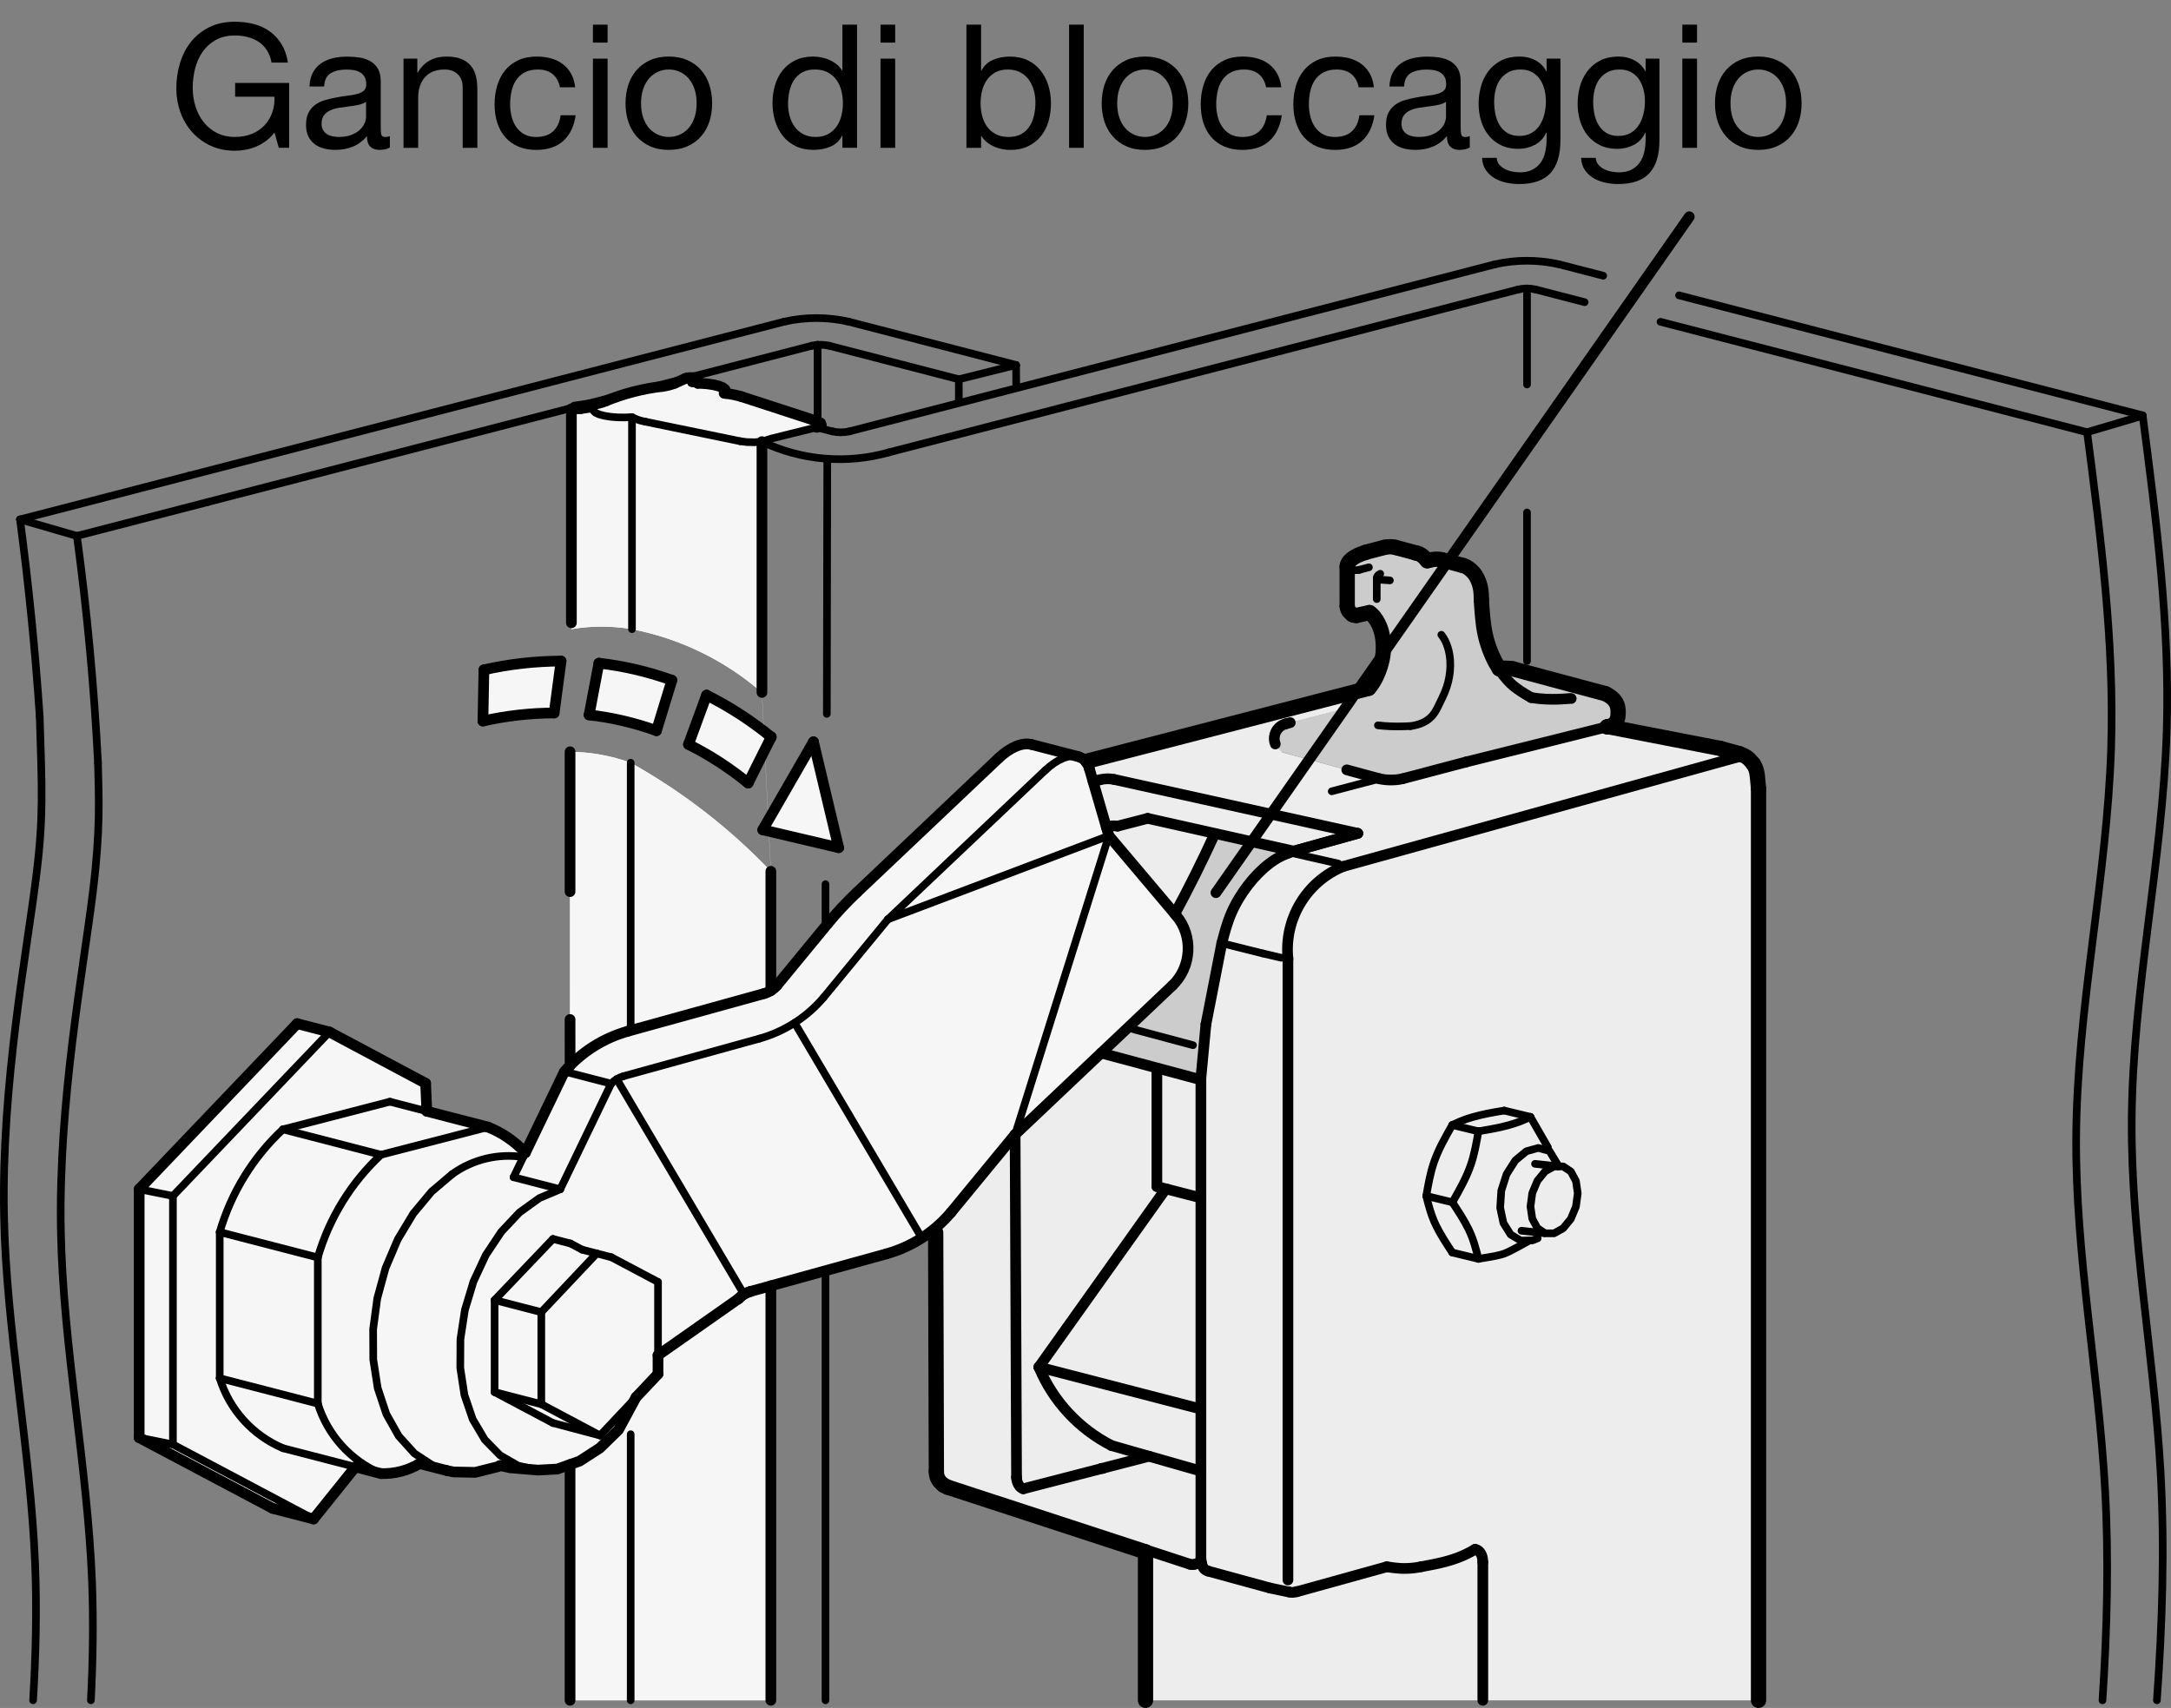 <?xml version="1.0" encoding="utf-8"?>
<!-- Generator: Adobe Illustrator 19.1.0, SVG Export Plug-In . SVG Version: 6.00 Build 0)  -->
<svg version="1.1" xmlns="http://www.w3.org/2000/svg" xmlns:xlink="http://www.w3.org/1999/xlink" x="0px" y="0px"
	 viewBox="0 0 100.673 79.207" enable-background="new 0 0 100.673 79.207" xml:space="preserve">
<rect x="0" y="0" width="100.673" height="79.207" fill="#808080" stroke="none"/>
<g id="MD_x5F_3_x5F_FUELLUNG_x5F_WS">
	<g id="LWPOLYLINE_30_">
		<path fill="#FFFFFF" d="M26.435,49.413c0.772-0.787,1.744-1.349,2.811-1.625l6.16-1.703c0.12-0.031,0.235-0.08,0.34-0.145v-5.533
			l-0.413-8.294V20.481l-0.341,0.028l-0.344,0.019l-0.319-0.042l-4.389-0.903c-0.217-0.036-0.427-0.108-0.621-0.212l-0.334,0.016
			l-0.339-0.005l-0.324-0.027l-0.288-0.046l-0.236-0.063l-0.168-0.076l-0.091-0.085l-0.008-0.088l-0.001-0.005l-0.006-0.005
			l-0.012-0.005l-0.016-0.004l-0.019-0.002l-0.021-0.001l-0.021,0.001l-0.019,0.002l-0.452,0.067l-0.113,0.01l-0.119-0.002
			l-0.107-0.014l-0.079-0.023l-0.038-0.029l-0.003-0.01l-0.011,10.202c0.93-0.16,1.88-0.16,2.809,0
			c2.232,0.431,4.311,1.443,6.027,2.934l0.413,8.294c-1.903-1.994-4.094-3.691-6.5-5.035c-0.902-0.326-1.853-0.497-2.812-0.507
			L26.435,49.413z"/>
	</g>
	<g id="LWPOLYLINE_31_">
		<path fill="#FFFFFF" d="M35.89,20.274l-0.119,0.065l-0.164,0.083l-0.274,0.06l-0.341,0.028l-0.357-0.008l-0.319-0.042
			l-4.389-0.903c-0.217-0.036-0.427-0.108-0.621-0.212l-0.334,0.016l-0.339-0.005l-0.324-0.027l-0.288-0.046l-0.236-0.063
			l-0.168-0.076l-0.091-0.085l-0.008-0.088l-0.001-0.005l-0.006-0.005L27.5,18.954l-0.016-0.004l-0.019-0.002l-0.021-0.001
			l-0.021,0.001l-0.019,0.002l-0.452,0.067l-0.113,0.01l-0.119-0.002l-0.107-0.014l-0.079-0.023l-0.038-0.029l-0.003-0.01
			l0.01-0.021l0.053-0.028l0.09-0.02l0.858-0.128c0.197-0.024,0.39-0.075,0.574-0.151c0.841-0.347,1.727-0.576,2.631-0.681
			c0.2-0.024,0.396-0.074,0.583-0.149l0.495-0.222l0.079-0.023l0.107-0.014l0.119-0.002l0.113,0.01l0.09,0.02l0.053,0.028
			l0.01,0.021v0.187l0.112,0.001l0.327,0.024l0.295,0.044l0.245,0.061l0.179,0.075l0.103,0.084l0.021,0.088l0.003,0.093
			c0.256,0.028,0.509,0.08,0.755,0.154l3.49,1.136l0.164,0.082l0.036,0.065l-0.252,0.157c-0.136,0.032-0.275,0.056-0.414,0.072
			l-0.452,0.082L35.89,20.274z"/>
	</g>
	<g id="LWPOLYLINE_32_">
		<path fill="#FFFFFF" d="M22.395,33.439c1.084-0.244,2.192-0.37,3.303-0.374l0.321-2.408c-1.204,0.004-2.404,0.14-3.578,0.405
			L22.395,33.439z"/>
	</g>
	<g id="LWPOLYLINE_33_">
		<polygon fill="#FFFFFF" points="37.721,34.401 35.37,38.483 38.89,39.311 		"/>
	</g>
	<g id="LWPOLYLINE_34_">
		<path fill="#FFFFFF" d="M31.157,31.547c-1.093-0.395-2.229-0.661-3.385-0.792l-0.456,2.4c1.066,0.121,2.115,0.366,3.124,0.731
			L31.157,31.547z"/>
	</g>
	<g id="LWPOLYLINE_35_">
		<path fill="#FFFFFF" d="M34.693,36.317c-0.853-0.698-1.781-1.3-2.767-1.794l0.84-2.286c1.068,0.535,2.073,1.187,2.998,1.943
			L34.693,36.317z"/>
	</g>
	<g id="LWPOLYLINE_36_">
		<path fill="#FFFFFF" d="M34.802,59.891c-0.212,0.06-0.404,0.176-0.556,0.336l-3.733,2.622v0.869l-1.019,1.083l-0.815,1.509
			l-0.863,0.842l-0.937,0.607l-1.032,0.368l-0.906,0.049l-1.273-0.105l-0.484-0.104l-0.116,0.056l-1.031,0.258l-1.011-0.02
			l-0.32-0.067l-1.244-0.321c-0.541,0.323-1.163,0.484-1.792,0.464l-1.191-0.308l-1.937,2.414l-1.893-0.49l-6.195-3.283V55.147
			l7.326-7.674l1.498,0.388l4.458,2.378l0.057,1.296l2.836,0.734c0.66,0.261,1.252,0.668,1.732,1.19l1.789-3.713
			c0.771-0.93,1.809-1.601,2.973-1.923l6.311-1.745c0.232-0.065,0.44-0.198,0.596-0.382l2.355-2.862l8.109-7.837
			c0.355-0.344,0.842-0.516,1.333-0.471l2.553,0.661l1.038,3.572l3.126,3.701c0.796,0.964,0.716,2.379-0.182,3.248l-7.29,6.906
			l-2.98,3.622c-0.78,0.92-1.818,1.585-2.979,1.911L34.802,59.891c-0.215,0.061-0.41,0.18-0.562,0.344"/>
	</g>
	<g id="LWPOLYLINE_37_">
		<path fill="#FFFFFF" d="M34.198,60.261l-3.686,2.589v0.869l-1.019,1.083l-0.669,1.239l-0.146,0.27l-0.863,0.842l-0.937,0.607
			l-0.444,0.158v10.934h9.312V59.63l-0.945,0.261C34.572,59.96,34.364,60.087,34.198,60.261z"/>
	</g>
</g>
<g id="MD_x5F_3_x5F_FUELLUNG_x5F_GR">
	<g id="LWPOLYLINE_2_">
		<path fill="#F6F6F6" d="M34.198,60.261l-3.686,2.589v0.869l-1.019,1.083l-0.669,1.239l-0.146,0.27l-0.863,0.842l-0.937,0.607
			l-0.444,0.158v10.934h9.312V59.63l-0.945,0.261C34.572,59.96,34.364,60.087,34.198,60.261z"/>
	</g>
	<g id="LWPOLYLINE_12_">
		<path fill="#F6F6F6" d="M34.802,59.891c-0.212,0.06-0.404,0.176-0.556,0.336l-3.733,2.622v0.869l-1.019,1.083l-0.815,1.509
			l-0.863,0.842l-0.937,0.607l-1.032,0.368l-0.906,0.049l-1.273-0.105l-0.484-0.104l-0.116,0.056l-1.031,0.258l-1.011-0.02
			l-0.32-0.067l-1.244-0.321c-0.541,0.323-1.163,0.484-1.792,0.464l-1.191-0.308l-1.937,2.414l-1.893-0.49l-6.195-3.283V55.147
			l7.326-7.674l1.498,0.388l4.458,2.378l0.057,1.296l2.836,0.734c0.66,0.261,1.252,0.668,1.732,1.19l1.789-3.713
			c0.771-0.93,1.809-1.601,2.973-1.923l6.311-1.745c0.232-0.065,0.44-0.198,0.596-0.382l2.355-2.862l8.109-7.837
			c0.355-0.344,0.842-0.516,1.333-0.471l2.553,0.661l1.038,3.572l3.126,3.701c0.796,0.964,0.716,2.379-0.182,3.248l-7.29,6.906
			l-2.98,3.622c-0.78,0.92-1.818,1.585-2.979,1.911L34.802,59.891c-0.215,0.061-0.41,0.18-0.562,0.344"/>
	</g>
	<g id="LWPOLYLINE_13_">
		<path fill="#F6F6F6" d="M34.693,36.317c-0.853-0.698-1.781-1.3-2.767-1.794l0.84-2.286c1.068,0.535,2.073,1.187,2.998,1.943
			L34.693,36.317z"/>
	</g>
	<g id="LWPOLYLINE_14_">
		<path fill="#F6F6F6" d="M31.157,31.547c-1.093-0.395-2.229-0.661-3.385-0.792l-0.456,2.4c1.066,0.121,2.115,0.366,3.124,0.731
			L31.157,31.547z"/>
	</g>
	<g id="LWPOLYLINE_15_">
		<polygon fill="#F6F6F6" points="37.721,34.401 35.37,38.483 38.89,39.311 		"/>
	</g>
	<g id="LWPOLYLINE_16_">
		<path fill="#F6F6F6" d="M22.395,33.439c1.084-0.244,2.192-0.37,3.303-0.374l0.321-2.408c-1.204,0.004-2.404,0.14-3.578,0.405
			L22.395,33.439z"/>
	</g>
	<g id="LWPOLYLINE_27_">
		<path fill="#F6F6F6" d="M35.89,20.274l-0.119,0.065l-0.164,0.083l-0.274,0.06l-0.341,0.028l-0.357-0.008l-0.319-0.042
			l-4.389-0.903c-0.217-0.036-0.427-0.108-0.621-0.212l-0.334,0.016l-0.339-0.005l-0.324-0.027l-0.288-0.046l-0.236-0.063
			l-0.168-0.076l-0.091-0.085l-0.008-0.088l-0.001-0.005l-0.006-0.005L27.5,18.954l-0.016-0.004l-0.019-0.002l-0.021-0.001
			l-0.021,0.001l-0.019,0.002l-0.452,0.067l-0.113,0.01l-0.119-0.002l-0.107-0.014l-0.079-0.023l-0.038-0.029l-0.003-0.01
			l0.01-0.021l0.053-0.028l0.09-0.02l0.858-0.128c0.197-0.024,0.39-0.075,0.574-0.151c0.841-0.347,1.727-0.576,2.631-0.681
			c0.2-0.024,0.396-0.074,0.583-0.149l0.495-0.222l0.079-0.023l0.107-0.014l0.119-0.002l0.113,0.01l0.09,0.02l0.053,0.028
			l0.01,0.021v0.187l0.112,0.001l0.327,0.024l0.295,0.044l0.245,0.061l0.179,0.075l0.103,0.084l0.021,0.088l0.003,0.093
			c0.256,0.028,0.509,0.08,0.755,0.154l3.49,1.136l0.164,0.082l0.036,0.065l-0.252,0.157c-0.136,0.032-0.275,0.056-0.414,0.072
			l-0.452,0.082L35.89,20.274z"/>
	</g>
	<g id="LWPOLYLINE_28_">
		<path fill="#F6F6F6" d="M26.435,49.413c0.772-0.787,1.744-1.349,2.811-1.625l6.16-1.703c0.12-0.031,0.235-0.08,0.34-0.145v-5.533
			l-0.413-8.294V20.481l-0.341,0.028l-0.344,0.019l-0.319-0.042l-4.389-0.903c-0.217-0.036-0.427-0.108-0.621-0.212l-0.334,0.016
			l-0.339-0.005l-0.324-0.027l-0.288-0.046l-0.236-0.063l-0.168-0.076l-0.091-0.085l-0.008-0.088l-0.001-0.005l-0.006-0.005
			l-0.012-0.005l-0.016-0.004l-0.019-0.002l-0.021-0.001l-0.021,0.001l-0.019,0.002l-0.452,0.067l-0.113,0.01l-0.119-0.002
			l-0.107-0.014l-0.079-0.023l-0.038-0.029l-0.003-0.01l-0.011,10.202c0.93-0.16,1.88-0.16,2.809,0
			c2.232,0.431,4.311,1.443,6.027,2.934l0.413,8.294c-1.903-1.994-4.094-3.691-6.5-5.035c-0.902-0.326-1.853-0.497-2.812-0.507
			L26.435,49.413z"/>
	</g>
</g>
<g id="MD_x5F_6_x5F_COLOR_x5F_K010">
	<g id="LWPOLYLINE_5_">
		<path fill="#EDEDED" d="M52.389,49.201l3.277,0.871l0.11-1.194l0.145-1.372l0.735-3.765l0.435-1.38l0.341-0.668l0.422-0.623
			l0.475-0.549l0.509-0.455l0.526-0.339l0.274-0.121l0.353-0.133l-3.638-0.816l-0.327,0.779l-1.536,2.961l-3.073-3.637l-0.909-3.127
			l-0.16-0.316l13.121-3.396l-0.749,0.86l-3.099,0.788l-0.372,0.237l-0.158,0.675l0.391,0.418l4.484,1.217
			c0.389,0.086,0.793,0.077,1.177-0.027l2.712-0.717l2.481-0.588l2.665-0.697l1.557-0.388l1.74,0.32l3.456,0.689l0.89,0.242
			l0.451,0.277l0.305,0.422l0.145,0.925v16.005v26.276H53.119v-6.884l-9.17-2.999l-0.186-0.09l-0.182-0.171l-0.122-0.217
			l-0.037-0.249l-0.033-11.304l0.882-0.919l2.803-3.407l3.988-3.778L52.389,49.201"/>
	</g>
</g>
<g id="MD_x5F_6_x5F_COLOR_x5F_K027">
	<g id="LWPOLYLINE_4_">
		<path fill="#CCCCCC" d="M65.002,36.124l2.748-0.725l6.763-1.69l-0.071-0.086l0.252,0.041l0.097-0.046l0.12-0.105l0.073-0.136
			l0.043-0.158l0.005-0.302l-0.077-0.294l-0.112-0.167c-0.048-0.054-0.101-0.102-0.159-0.145c-0.075-0.056-0.157-0.103-0.242-0.141
			l-0.008-0.002l-4.28-1.147l-0.199-0.024L69.85,30.99l-0.118-0.001l-0.113,0.008l-0.108,0.017l-0.164-0.287l-0.365-0.874
			l-0.206-0.988l-0.087-1.054l-0.036-0.52l-0.116-0.386l-0.183-0.314l-0.237-0.226l-0.285-0.141l-0.959-0.257l-0.543-0.002
			l-0.151,0.04l-0.267-0.246l-0.232-0.111l-0.959-0.257l-0.543-0.002l-0.83,0.219l-0.4,0.152l-0.271,0.168l-0.162,0.185
			l-0.046,0.189l-0.001,1.805l0.059,0.206l0.185,0.189l0.186,0.04l0.602-0.132l0.368,0.427l0.211,0.548l0.067,0.704l-0.086,0.61
			l-0.208,0.617l-0.264,0.466l-0.85,0.972l-0.591,0.154l-2.559,0.666l-0.173,0.08l-0.115,0.092l-0.096,0.117l-0.08,0.167
			c-0.039,0.119-0.045,0.247-0.018,0.369l0.04,0.126l0.071,0.128l0.092,0.106c0.036,0.034,0.074,0.064,0.116,0.089l0.043,0.024
			c0.04,0.021,0.083,0.038,0.126,0.051l4.003,1.086l0.377,0.103C64.314,36.189,64.663,36.192,65.002,36.124z"/>
	</g>
	<g id="LWPOLYLINE_11_">
		<path fill="#CCCCCC" d="M55.666,50.072v-0.07l0.088-1.115l0.145-1.372l0.735-3.765l0.435-1.38l0.341-0.668l0.422-0.623
			l0.475-0.549l0.509-0.455l0.526-0.339l0.274-0.121l0.353-0.133l-3.638-0.816l-0.327,0.779l-1.536,2.961
			c0.87,0.947,0.823,2.415-0.107,3.304l-3.323,3.136L55.666,50.072z"/>
	</g>
</g>
<g id="MD_x5F_1_x5F_025">
	<g id="LINE">
		
			<line fill="none" stroke="#000000" stroke-width="0.354" stroke-linecap="round" stroke-linejoin="round" stroke-miterlimit="10" x1="70.553" y1="57.076" x2="71.597" y2="57.189"/>
	</g>
	<g id="LWPOLYLINE">
		
			<polyline fill="none" stroke="#000000" stroke-width="0.354" stroke-linecap="round" stroke-linejoin="round" stroke-miterlimit="10" points="
			70.971,55.948 71.054,56.519 71.292,56.957 71.647,57.195 72.067,57.196 72.486,56.962 72.842,56.527 73.079,55.957 73.163,55.34 
			73.079,54.769 72.842,54.331 72.486,54.093 72.067,54.092 71.647,54.326 71.292,54.761 71.054,55.331 70.971,55.948 		"/>
	</g>
	<g id="LWPOLYLINE_1_">
		
			<polyline fill="none" stroke="#000000" stroke-width="0.354" stroke-linecap="round" stroke-linejoin="round" stroke-miterlimit="10" points="
			71.304,57.428 71.059,57.525 70.517,57.532 70.049,57.251 69.717,56.72 69.566,56.011 69.617,55.22 69.862,54.453 70.27,53.814 
			70.784,53.389 71.335,53.236 71.849,53.376 72.283,54.092 		"/>
	</g>
	<g id="SPLINE_5_">
		
			<path fill="none" stroke="#000000" stroke-width="0.354" stroke-linecap="round" stroke-linejoin="round" stroke-miterlimit="10" d="
			M67.352,55.757c0.32-0.563,0.64-1.126,0.844-1.715c0.178-0.512,0.27-1.045,0.361-1.577"/>
	</g>
	<g id="SPLINE_6_">
		
			<path fill="none" stroke="#000000" stroke-width="0.354" stroke-linecap="round" stroke-linejoin="round" stroke-miterlimit="10" d="
			M68.557,52.465c0.364-0.062,0.728-0.123,1.053-0.197c0.452-0.103,0.83-0.229,1.131-0.364c0.079-0.036,0.153-0.072,0.227-0.108"/>
	</g>
	<g id="LINE_18_">
		
			<line fill="none" stroke="#000000" stroke-width="0.354" stroke-linecap="round" stroke-linejoin="round" stroke-miterlimit="10" x1="70.968" y1="51.796" x2="71.781" y2="53.211"/>
	</g>
	<g id="SPLINE_7_">
		
			<path fill="none" stroke="#000000" stroke-width="0.354" stroke-linecap="round" stroke-linejoin="round" stroke-miterlimit="10" d="
			M70.929,57.527c-0.983,0.553-1.137,0.608-1.319,0.656c-0.301,0.079-0.677,0.138-1.053,0.197"/>
	</g>
	<g id="SPLINE_8_">
		
			<path fill="none" stroke="#000000" stroke-width="0.354" stroke-linecap="round" stroke-linejoin="round" stroke-miterlimit="10" d="
			M68.557,58.38c-0.111-0.443-0.222-0.887-0.447-1.356c-0.196-0.409-0.477-0.837-0.759-1.266"/>
	</g>
	<g id="SPLINE_9_">
		
			<path fill="none" stroke="#000000" stroke-width="0.354" stroke-linecap="round" stroke-linejoin="round" stroke-miterlimit="10" d="
			M67.344,52.173c-0.32,0.563-0.64,1.126-0.844,1.715c-0.178,0.512-0.27,1.045-0.361,1.577"/>
	</g>
	<g id="LINE_19_">
		
			<line fill="none" stroke="#000000" stroke-width="0.354" stroke-linecap="round" stroke-linejoin="round" stroke-miterlimit="10" x1="68.557" y1="52.465" x2="67.344" y2="52.173"/>
	</g>
	<g id="LINE_20_">
		
			<line fill="none" stroke="#000000" stroke-width="0.354" stroke-linecap="round" stroke-linejoin="round" stroke-miterlimit="10" x1="67.352" y1="55.757" x2="66.138" y2="55.464"/>
	</g>
	<g id="SPLINE_10_">
		
			<path fill="none" stroke="#000000" stroke-width="0.354" stroke-linecap="round" stroke-linejoin="round" stroke-miterlimit="10" d="
			M66.138,55.464c0.111,0.443,0.222,0.887,0.447,1.356c0.196,0.409,0.477,0.837,0.759,1.266"/>
	</g>
	<g id="LINE_21_">
		
			<line fill="none" stroke="#000000" stroke-width="0.354" stroke-linecap="round" stroke-linejoin="round" stroke-miterlimit="10" x1="68.557" y1="58.38" x2="67.344" y2="58.087"/>
	</g>
	<g id="LINE_22_">
		
			<line fill="none" stroke="#000000" stroke-width="0.354" stroke-linecap="round" stroke-linejoin="round" stroke-miterlimit="10" x1="70.968" y1="51.796" x2="69.755" y2="51.503"/>
	</g>
	<g id="SPLINE_11_">
		
			<path fill="none" stroke="#000000" stroke-width="0.354" stroke-linecap="round" stroke-linejoin="round" stroke-miterlimit="10" d="
			M69.755,51.503c-0.134,0.022-0.269,0.043-0.401,0.066c-0.5,0.087-0.96,0.194-1.324,0.317c-0.262,0.089-0.474,0.187-0.687,0.286"/>
	</g>
	<g id="LINE_23_">
		
			<line fill="none" stroke="#000000" stroke-width="0.354" stroke-linecap="round" stroke-linejoin="round" stroke-miterlimit="10" x1="29.306" y1="19.344" x2="29.306" y2="29.178"/>
	</g>
	<g id="LINE_24_">
		
			<line fill="none" stroke="#000000" stroke-width="0.354" stroke-linecap="round" stroke-linejoin="round" stroke-miterlimit="10" x1="29.246" y1="35.371" x2="29.246" y2="47.788"/>
	</g>
	<g id="LINE_25_">
		
			<line fill="none" stroke="#000000" stroke-width="0.354" stroke-linecap="round" stroke-linejoin="round" stroke-miterlimit="10" x1="29.246" y1="66.512" x2="29.246" y2="78.853"/>
	</g>
	<g id="LINE_27_">
		
			<line fill="none" stroke="#000000" stroke-width="0.354" stroke-linecap="round" stroke-linejoin="round" stroke-miterlimit="10" x1="59.417" y1="44.416" x2="58.554" y2="44.215"/>
	</g>
	<g id="LINE_29_">
		
			<line fill="none" stroke="#000000" stroke-width="0.354" stroke-linecap="round" stroke-linejoin="round" stroke-miterlimit="10" x1="58.554" y1="44.215" x2="56.657" y2="43.741"/>
	</g>
	<g id="LINE_36_">
		
			<line fill="none" stroke="#000000" stroke-width="0.354" stroke-linecap="round" stroke-linejoin="round" stroke-miterlimit="10" x1="38.279" y1="41.002" x2="38.279" y2="42.962"/>
	</g>
	<g id="LINE_37_">
		
			<line fill="none" stroke="#000000" stroke-width="0.354" stroke-linecap="round" stroke-linejoin="round" stroke-miterlimit="10" x1="38.279" y1="58.929" x2="38.279" y2="78.853"/>
	</g>
	<g id="LINE_38_">
		
			<line fill="none" stroke="#000000" stroke-width="0.354" stroke-linecap="round" stroke-linejoin="round" stroke-miterlimit="10" x1="71.182" y1="53.974" x2="72.226" y2="54.086"/>
	</g>
	<g id="LINE_39_">
		
			<line fill="none" stroke="#000000" stroke-width="0.354" stroke-linecap="round" stroke-linejoin="round" stroke-miterlimit="10" x1="60.076" y1="39.598" x2="62.067" y2="40.051"/>
	</g>
	<g id="SPLINE_16_">
		
			<path fill="none" stroke="#000000" stroke-width="0.354" stroke-linecap="round" stroke-linejoin="round" stroke-miterlimit="10" d="
			M64.004,26.608c-0.077,0.043-0.101,0.062-0.118,0.086c-0.01,0.013-0.018,0.028-0.025,0.044c-0.011,0.024-0.02,0.05-0.018,0.076
			c0,0.004,0.001,0.009,0.002,0.013"/>
	</g>
	<g id="LINE_40_">
		
			<line fill="none" stroke="#000000" stroke-width="0.354" stroke-linecap="round" stroke-linejoin="round" stroke-miterlimit="10" x1="63.843" y1="26.817" x2="63.843" y2="27.783"/>
	</g>
	<g id="SPLINE_22_">
		
			<path fill="none" stroke="#000000" stroke-width="0.354" stroke-linecap="round" stroke-linejoin="round" stroke-miterlimit="10" d="
			M63.039,26.425c-0.015,0.003-0.029,0.006-0.045,0.009c-0.016,0.002-0.034,0.004-0.052,0.005c-0.018,0.001-0.037,0.002-0.055,0.002
			c-0.019,0-0.037,0-0.056-0.002c-0.018-0.001-0.036-0.003-0.053-0.005c-0.017-0.002-0.032-0.005-0.046-0.008
			s-0.027-0.007-0.037-0.011s-0.018-0.008-0.026-0.013"/>
	</g>
	<g id="SPLINE_29_">
		
			<path fill="none" stroke="#000000" stroke-width="0.354" stroke-linecap="round" stroke-linejoin="round" stroke-miterlimit="10" d="
			M64.451,26.916c-0.158-0.008-0.313-0.021-0.468-0.034"/>
	</g>
	<g id="SPLINE_30_">
		
			<path fill="none" stroke="#000000" stroke-width="0.354" stroke-linecap="round" stroke-linejoin="round" stroke-miterlimit="10" d="
			M63.983,26.882c-0.017-0.002-0.033-0.004-0.048-0.007s-0.028-0.006-0.04-0.01s-0.022-0.008-0.03-0.012
			c-0.008-0.004-0.014-0.009-0.017-0.014c-0.002-0.004-0.003-0.007-0.003-0.011"/>
	</g>
	<g id="SPLINE_31_">
		
			<path fill="none" stroke="#000000" stroke-width="0.354" stroke-linecap="round" stroke-linejoin="round" stroke-miterlimit="10" d="
			M63.896,33.638c0.097,0.011,0.196,0.021,0.298,0.028c0.194,0.015,0.397,0.024,0.6,0.024c0.203,0,0.407-0.008,0.61-0.017"/>
	</g>
	<g id="SPLINE_32_">
		
			<path fill="none" stroke="#000000" stroke-width="0.354" stroke-linecap="round" stroke-linejoin="round" stroke-miterlimit="10" d="
			M66.837,29.438c0.009,0.011,0.018,0.021,0.026,0.033c0.115,0.146,0.204,0.333,0.269,0.537c0.061,0.192,0.101,0.401,0.115,0.619
			c0.011,0.168,0.008,0.342-0.009,0.517c-0.016,0.161-0.044,0.323-0.084,0.482c-0.041,0.166-0.096,0.329-0.161,0.486
			c-0.068,0.164-0.147,0.321-0.297,0.63c-0.156,0.321-0.387,0.807-1.294,0.933"/>
	</g>
	<g id="SPLINE_33_">
		
			<path fill="none" stroke="#000000" stroke-width="0.354" stroke-linecap="round" stroke-linejoin="round" stroke-miterlimit="10" d="
			M68.524,27.029c0.081,0.173,0.146,0.389,0.161,0.633"/>
	</g>
	<g id="LINE_51_">
		
			<line fill="none" stroke="#000000" stroke-width="0.354" stroke-linecap="round" stroke-linejoin="round" stroke-miterlimit="10" x1="63.039" y1="26.425" x2="63.479" y2="26.309"/>
	</g>
	<g id="SPLINE_34_">
		
			<path fill="none" stroke="#000000" stroke-width="0.354" stroke-linecap="round" stroke-linejoin="round" stroke-miterlimit="10" d="
			M62.668,26.403c-0.061-0.048-0.121-0.096-0.142-0.146c-0.016-0.038-0.009-0.076-0.002-0.115"/>
	</g>
	<g id="LINE_55_">
		
			<line fill="none" stroke="#000000" stroke-width="0.354" stroke-linecap="round" stroke-linejoin="round" stroke-miterlimit="10" x1="61.754" y1="36.697" x2="63.972" y2="36.114"/>
	</g>
	<g id="LINE_60_">
		
			<line fill="none" stroke="#000000" stroke-width="0.354" stroke-linecap="round" stroke-linejoin="round" stroke-miterlimit="10" x1="41.175" y1="42.633" x2="48.465" y2="35.727"/>
	</g>
	<g id="LINE_61_">
		
			<line fill="none" stroke="#000000" stroke-width="0.354" stroke-linecap="round" stroke-linejoin="round" stroke-miterlimit="10" x1="38.195" y1="46.255" x2="41.175" y2="42.633"/>
	</g>
	<g id="ARC_3_">
		
			<path fill="none" stroke="#000000" stroke-width="0.354" stroke-linecap="round" stroke-linejoin="round" stroke-miterlimit="10" d="
			M35.216,48.166c1.161-0.326,2.199-0.991,2.979-1.911"/>
	</g>
	<g id="LINE_62_">
		
			<line fill="none" stroke="#000000" stroke-width="0.354" stroke-linecap="round" stroke-linejoin="round" stroke-miterlimit="10" x1="28.904" y1="49.911" x2="35.216" y2="48.166"/>
	</g>
	<g id="ARC_4_">
		
			<path fill="none" stroke="#000000" stroke-width="0.354" stroke-linecap="round" stroke-linejoin="round" stroke-miterlimit="10" d="
			M28.904,49.911c-0.215,0.061-0.41,0.18-0.562,0.344"/>
	</g>
	<g id="LINE_63_">
		
			<line fill="none" stroke="#000000" stroke-width="0.354" stroke-linecap="round" stroke-linejoin="round" stroke-miterlimit="10" x1="26.175" y1="49.694" x2="28.341" y2="50.255"/>
	</g>
	<g id="LINE_64_">
		
			<line fill="none" stroke="#000000" stroke-width="0.354" stroke-linecap="round" stroke-linejoin="round" stroke-miterlimit="10" x1="25.979" y1="55.154" x2="28.315" y2="50.306"/>
	</g>
	<g id="LINE_67_">
		
			<line fill="none" stroke="#000000" stroke-width="0.354" stroke-linecap="round" stroke-linejoin="round" stroke-miterlimit="10" x1="24.325" y1="53.535" x2="23.814" y2="54.594"/>
	</g>
	<g id="LINE_68_">
		
			<line fill="none" stroke="#000000" stroke-width="0.354" stroke-linecap="round" stroke-linejoin="round" stroke-miterlimit="10" x1="41.175" y1="42.633" x2="51.419" y2="38.758"/>
	</g>
	<g id="LINE_69_">
		
			<line fill="none" stroke="#000000" stroke-width="0.354" stroke-linecap="round" stroke-linejoin="round" stroke-miterlimit="10" x1="51.419" y1="38.758" x2="47.073" y2="52.613"/>
	</g>
	<g id="ELLIPSE_2_">
		
			<path fill="none" stroke="#000000" stroke-width="0.354" stroke-linecap="round" stroke-linejoin="round" stroke-miterlimit="10" d="
			M49.981,35.083c-0.417-0.101-0.983,0.14-1.516,0.645"/>
	</g>
	<g id="LINE_75_">
		
			<line fill="none" stroke="#000000" stroke-width="0.354" stroke-linecap="round" stroke-linejoin="round" stroke-miterlimit="10" x1="34.497" y1="60.024" x2="28.599" y2="50.044"/>
	</g>
	<g id="LINE_76_">
		
			<line fill="none" stroke="#000000" stroke-width="0.354" stroke-linecap="round" stroke-linejoin="round" stroke-miterlimit="10" x1="42.746" y1="57.413" x2="36.848" y2="47.433"/>
	</g>
	<g id="LINE_80_">
		
			<line fill="none" stroke="#000000" stroke-width="0.354" stroke-linecap="round" stroke-linejoin="round" stroke-miterlimit="10" x1="27.827" y1="66.571" x2="25.642" y2="65.993"/>
	</g>
	<g id="LWPOLYLINE_8_">
		
			<polyline fill="none" stroke="#000000" stroke-width="0.354" stroke-linecap="round" stroke-linejoin="round" stroke-miterlimit="10" points="
			20.714,68.165 20.073,67.965 19.216,67.402 18.487,66.595 17.913,65.573 17.515,64.376 17.309,63.049 17.303,61.642 
			17.496,60.208 17.881,58.801 18.445,57.476 19.165,56.28 20.014,55.261 20.961,54.457 		"/>
	</g>
	<g id="ARC_7_">
		
			<path fill="none" stroke="#000000" stroke-width="0.354" stroke-linecap="round" stroke-linejoin="round" stroke-miterlimit="10" d="
			M24.265,53.659c-1.163-0.18-2.351,0.107-3.304,0.798"/>
	</g>
	<g id="ARC_8_">
		
			<path fill="none" stroke="#000000" stroke-width="0.354" stroke-linecap="round" stroke-linejoin="round" stroke-miterlimit="10" d="
			M17.669,53.552c-1.389,1.294-2.402,2.94-2.932,4.764"/>
	</g>
	<g id="LINE_81_">
		
			<line fill="none" stroke="#000000" stroke-width="0.354" stroke-linecap="round" stroke-linejoin="round" stroke-miterlimit="10" x1="10.189" y1="57.139" x2="14.737" y2="58.316"/>
	</g>
	<g id="LINE_82_">
		
			<line fill="none" stroke="#000000" stroke-width="0.354" stroke-linecap="round" stroke-linejoin="round" stroke-miterlimit="10" x1="13.121" y1="52.375" x2="17.669" y2="53.552"/>
	</g>
	<g id="ARC_10_">
		
			<path fill="none" stroke="#000000" stroke-width="0.354" stroke-linecap="round" stroke-linejoin="round" stroke-miterlimit="10" d="
			M14.737,65.092c0.452,1.461,1.524,2.648,2.932,3.246"/>
	</g>
	<g id="LINE_83_">
		
			<line fill="none" stroke="#000000" stroke-width="0.354" stroke-linecap="round" stroke-linejoin="round" stroke-miterlimit="10" x1="14.737" y1="58.316" x2="14.737" y2="65.092"/>
	</g>
	<g id="LINE_84_">
		
			<line fill="none" stroke="#000000" stroke-width="0.354" stroke-linecap="round" stroke-linejoin="round" stroke-miterlimit="10" x1="17.669" y1="53.552" x2="22.629" y2="52.269"/>
	</g>
	<g id="LINE_85_">
		
			<line fill="none" stroke="#000000" stroke-width="0.354" stroke-linecap="round" stroke-linejoin="round" stroke-miterlimit="10" x1="14.737" y1="65.092" x2="10.189" y2="63.915"/>
	</g>
	<g id="LINE_86_">
		
			<line fill="none" stroke="#000000" stroke-width="0.354" stroke-linecap="round" stroke-linejoin="round" stroke-miterlimit="10" x1="18.081" y1="51.091" x2="19.758" y2="51.525"/>
	</g>
	<g id="LINE_88_">
		
			<line fill="none" stroke="#000000" stroke-width="0.354" stroke-linecap="round" stroke-linejoin="round" stroke-miterlimit="10" x1="13.121" y1="67.161" x2="16.417" y2="68.014"/>
	</g>
	<g id="LINE_90_">
		
			<line fill="none" stroke="#000000" stroke-width="0.354" stroke-linecap="round" stroke-linejoin="round" stroke-miterlimit="10" x1="6.454" y1="55.147" x2="8.019" y2="55.463"/>
	</g>
	<g id="LINE_91_">
		
			<line fill="none" stroke="#000000" stroke-width="0.354" stroke-linecap="round" stroke-linejoin="round" stroke-miterlimit="10" x1="8.019" y1="55.463" x2="8.019" y2="66.987"/>
	</g>
	<g id="LINE_93_">
		
			<line fill="none" stroke="#000000" stroke-width="0.354" stroke-linecap="round" stroke-linejoin="round" stroke-miterlimit="10" x1="6.454" y1="66.671" x2="8.019" y2="66.987"/>
	</g>
	<g id="LINE_95_">
		
			<line fill="none" stroke="#000000" stroke-width="0.354" stroke-linecap="round" stroke-linejoin="round" stroke-miterlimit="10" x1="10.189" y1="57.139" x2="10.189" y2="63.915"/>
	</g>
	<g id="ARC_11_">
		
			<path fill="none" stroke="#000000" stroke-width="0.354" stroke-linecap="round" stroke-linejoin="round" stroke-miterlimit="10" d="
			M10.189,63.915c0.452,1.461,1.524,2.648,2.932,3.246"/>
	</g>
	<g id="ARC_12_">
		
			<path fill="none" stroke="#000000" stroke-width="0.354" stroke-linecap="round" stroke-linejoin="round" stroke-miterlimit="10" d="
			M13.121,52.375c-1.389,1.294-2.402,2.94-2.932,4.764"/>
	</g>
	<g id="LINE_96_">
		
			<line fill="none" stroke="#000000" stroke-width="0.354" stroke-linecap="round" stroke-linejoin="round" stroke-miterlimit="10" x1="13.121" y1="52.375" x2="18.081" y2="51.091"/>
	</g>
	<g id="LINE_99_">
		
			<line fill="none" stroke="#000000" stroke-width="0.354" stroke-linecap="round" stroke-linejoin="round" stroke-miterlimit="10" x1="15.278" y1="47.86" x2="8.019" y2="55.463"/>
	</g>
	<g id="LINE_100_">
		
			<line fill="none" stroke="#000000" stroke-width="0.354" stroke-linecap="round" stroke-linejoin="round" stroke-miterlimit="10" x1="14.541" y1="70.443" x2="8.019" y2="66.987"/>
	</g>
	<g id="LINE_105_">
		
			<line fill="none" stroke="#000000" stroke-width="0.354" stroke-linecap="round" stroke-linejoin="round" stroke-miterlimit="10" x1="25.642" y1="57.457" x2="22.936" y2="60.291"/>
	</g>
	<g id="LINE_106_">
		
			<line fill="none" stroke="#000000" stroke-width="0.354" stroke-linecap="round" stroke-linejoin="round" stroke-miterlimit="10" x1="26.454" y1="57.667" x2="25.642" y2="57.457"/>
	</g>
	<g id="LINE_107_">
		
			<line fill="none" stroke="#000000" stroke-width="0.354" stroke-linecap="round" stroke-linejoin="round" stroke-miterlimit="10" x1="25.101" y1="60.851" x2="27.671" y2="58.129"/>
	</g>
	<g id="LINE_108_">
		
			<line fill="none" stroke="#000000" stroke-width="0.354" stroke-linecap="round" stroke-linejoin="round" stroke-miterlimit="10" x1="25.101" y1="60.851" x2="22.936" y2="60.291"/>
	</g>
	<g id="LINE_109_">
		
			<line fill="none" stroke="#000000" stroke-width="0.354" stroke-linecap="round" stroke-linejoin="round" stroke-miterlimit="10" x1="27.827" y1="66.571" x2="27.781" y2="66.547"/>
	</g>
	<g id="LINE_110_">
		
			<line fill="none" stroke="#000000" stroke-width="0.354" stroke-linecap="round" stroke-linejoin="round" stroke-miterlimit="10" x1="27.758" y1="66.535" x2="25.101" y2="65.12"/>
	</g>
	<g id="LINE_111_">
		
			<line fill="none" stroke="#000000" stroke-width="0.354" stroke-linecap="round" stroke-linejoin="round" stroke-miterlimit="10" x1="25.101" y1="65.12" x2="25.101" y2="60.851"/>
	</g>
	<g id="LINE_112_">
		
			<line fill="none" stroke="#000000" stroke-width="0.354" stroke-linecap="round" stroke-linejoin="round" stroke-miterlimit="10" x1="22.936" y1="64.559" x2="25.101" y2="65.12"/>
	</g>
	<g id="LINE_113_">
		
			<line fill="none" stroke="#000000" stroke-width="0.354" stroke-linecap="round" stroke-linejoin="round" stroke-miterlimit="10" x1="22.936" y1="60.291" x2="22.936" y2="64.559"/>
	</g>
	<g id="LINE_114_">
		
			<line fill="none" stroke="#000000" stroke-width="0.354" stroke-linecap="round" stroke-linejoin="round" stroke-miterlimit="10" x1="22.936" y1="64.559" x2="25.642" y2="65.993"/>
	</g>
	<g id="LINE_115_">
		
			<line fill="none" stroke="#000000" stroke-width="0.354" stroke-linecap="round" stroke-linejoin="round" stroke-miterlimit="10" x1="30.513" y1="59.451" x2="30.513" y2="62.85"/>
	</g>
	<g id="LINE_116_">
		
			<line fill="none" stroke="#000000" stroke-width="0.354" stroke-linecap="round" stroke-linejoin="round" stroke-miterlimit="10" x1="29.493" y1="64.802" x2="27.827" y2="66.571"/>
	</g>
	<g id="LINE_117_">
		
			<line fill="none" stroke="#000000" stroke-width="0.354" stroke-linecap="round" stroke-linejoin="round" stroke-miterlimit="10" x1="28.348" y1="58.304" x2="30.513" y2="59.451"/>
	</g>
	<g id="LINE_118_">
		
			<line fill="none" stroke="#000000" stroke-width="0.354" stroke-linecap="round" stroke-linejoin="round" stroke-miterlimit="10" x1="26.995" y1="57.954" x2="28.348" y2="58.304"/>
	</g>
	<g id="LINE_119_">
		
			<line fill="none" stroke="#000000" stroke-width="0.354" stroke-linecap="round" stroke-linejoin="round" stroke-miterlimit="10" x1="26.454" y1="57.667" x2="26.995" y2="57.954"/>
	</g>
	<g id="LINE_120_">
		
			<line fill="none" stroke="#000000" stroke-width="0.354" stroke-linecap="round" stroke-linejoin="round" stroke-miterlimit="10" x1="23.814" y1="54.594" x2="25.979" y2="55.154"/>
	</g>
	<g id="LWPOLYLINE_9_">
		
			<polyline fill="none" stroke="#000000" stroke-width="0.354" stroke-linecap="round" stroke-linejoin="round" stroke-miterlimit="10" points="
			24.764,68.137 24.022,67.969 23.189,67.491 22.479,66.764 21.92,65.818 21.536,64.693 21.344,63.438 21.351,62.104 21.558,60.75 
			21.956,59.431 22.527,58.205 23.248,57.122 24.088,56.229 25.011,55.564 25.979,55.154 		"/>
	</g>
	<g id="LINE_131_">
		
			<line fill="none" stroke="#000000" stroke-width="0.354" stroke-linecap="round" stroke-linejoin="round" stroke-miterlimit="10" x1="37.912" y1="15.994" x2="37.912" y2="19.576"/>
	</g>
	<g id="LINE_132_">
		
			<line fill="none" stroke="#000000" stroke-width="0.354" stroke-linecap="round" stroke-linejoin="round" stroke-miterlimit="10" x1="52.29" y1="47.659" x2="55.323" y2="48.472"/>
	</g>
	<g id="LINE_151_">
		
			<line fill="none" stroke="#000000" stroke-width="0.354" stroke-linecap="round" stroke-linejoin="round" stroke-miterlimit="10" x1="3.566" y1="24.854" x2="0.928" y2="24.089"/>
	</g>
	<g id="LINE_152_">
		
			<line fill="none" stroke="#000000" stroke-width="0.354" stroke-linecap="round" stroke-linejoin="round" stroke-miterlimit="10" x1="0.928" y1="24.089" x2="8.775" y2="22.058"/>
	</g>
	<g id="LINE_153_">
		
			<line fill="none" stroke="#000000" stroke-width="0.354" stroke-linecap="round" stroke-linejoin="round" stroke-miterlimit="10" x1="8.775" y1="22.058" x2="36.378" y2="14.914"/>
	</g>
	<g id="LINE_154_">
		
			<line fill="none" stroke="#000000" stroke-width="0.354" stroke-linecap="round" stroke-linejoin="round" stroke-miterlimit="10" x1="3.566" y1="24.854" x2="9.633" y2="23.284"/>
	</g>
	<g id="LINE_155_">
		
			<line fill="none" stroke="#000000" stroke-width="0.354" stroke-linecap="round" stroke-linejoin="round" stroke-miterlimit="10" x1="9.633" y1="23.284" x2="37.649" y2="16.033"/>
	</g>
	<g id="LINE_156_">
		
			<line fill="none" stroke="#000000" stroke-width="0.354" stroke-linecap="round" stroke-linejoin="round" stroke-miterlimit="10" x1="38.447" y1="16.033" x2="44.462" y2="17.59"/>
	</g>
	<g id="LINE_157_">
		
			<line fill="none" stroke="#000000" stroke-width="0.354" stroke-linecap="round" stroke-linejoin="round" stroke-miterlimit="10" x1="44.462" y1="17.59" x2="44.462" y2="18.677"/>
	</g>
	<g id="LINE_158_">
		
			<line fill="none" stroke="#000000" stroke-width="0.354" stroke-linecap="round" stroke-linejoin="round" stroke-miterlimit="10" x1="47.117" y1="16.927" x2="44.462" y2="17.59"/>
	</g>
	<g id="LINE_159_">
		
			<line fill="none" stroke="#000000" stroke-width="0.354" stroke-linecap="round" stroke-linejoin="round" stroke-miterlimit="10" x1="47.117" y1="16.927" x2="47.125" y2="17.988"/>
	</g>
	<g id="LINE_160_">
		
			<line fill="none" stroke="#000000" stroke-width="0.354" stroke-linecap="round" stroke-linejoin="round" stroke-miterlimit="10" x1="39.34" y1="14.914" x2="47.117" y2="16.927"/>
	</g>
	<g id="ARC_26_">
		
			<path fill="none" stroke="#000000" stroke-width="0.354" stroke-linecap="round" stroke-linejoin="round" stroke-miterlimit="10" d="
			M39.34,14.914c-0.975-0.218-1.987-0.218-2.962,0"/>
	</g>
	<g id="ARC_27_">
		
			<path fill="none" stroke="#000000" stroke-width="0.354" stroke-linecap="round" stroke-linejoin="round" stroke-miterlimit="10" d="
			M38.447,16.033c-0.263-0.059-0.535-0.059-0.797,0"/>
	</g>
	<g id="SPLINE_44_">
		
			<path fill="none" stroke="#000000" stroke-width="0.354" stroke-linecap="round" stroke-linejoin="round" stroke-miterlimit="10" d="
			M4.544,35.38c0.038,1.646,0.119,3.078-0.232,5.949c-0.448,3.676-1.604,9.712-1.49,15.744c0.102,5.416,1.228,10.83,1.445,16.252
			c0.073,1.842,0.042,3.685-0.052,5.528"/>
	</g>
	<g id="LINE_161_">
		
			<line fill="none" stroke="#000000" stroke-width="0.354" stroke-linecap="round" stroke-linejoin="round" stroke-miterlimit="10" x1="37.912" y1="15.989" x2="37.912" y2="19.526"/>
	</g>
	<g id="SPLINE_45_">
		
			<path fill="none" stroke="#000000" stroke-width="0.354" stroke-linecap="round" stroke-linejoin="round" stroke-miterlimit="10" d="
			M1.842,33.231c0.102,3.33,0.185,4.633-0.165,7.43c-0.448,3.583-1.605,9.617-1.492,15.648c0.102,5.416,1.228,10.829,1.444,16.251
			c0.084,2.097,0.031,4.194-0.094,6.293"/>
	</g>
	<g id="LWPOLYLINE_18_">
		
			<polyline fill="none" stroke="#000000" stroke-width="0.354" stroke-linecap="round" stroke-linejoin="round" stroke-miterlimit="10" points="
			32.359,17.589 32.357,17.6 32.319,17.629 		"/>
	</g>
	<g id="LINE_165_">
		
			<line fill="none" stroke="#000000" stroke-width="0.354" stroke-linecap="round" stroke-linejoin="round" stroke-miterlimit="10" x1="32.319" y1="17.629" x2="32.058" y2="17.746"/>
	</g>
	<g id="LWPOLYLINE_19_">
		
			<polyline fill="none" stroke="#000000" stroke-width="0.354" stroke-linecap="round" stroke-linejoin="round" stroke-miterlimit="10" points="
			32.058,17.746 32.05,17.751 32.048,17.756 32.051,17.762 32.06,17.767 32.074,17.771 32.091,17.774 32.111,17.775 32.132,17.775 
					"/>
	</g>
	<g id="LWPOLYLINE_20_">
		
			<line fill="none" stroke="#000000" stroke-width="0.354" stroke-linecap="round" stroke-linejoin="round" stroke-miterlimit="10" x1="32.132" y1="17.775" x2="32.351" y2="17.777"/>
	</g>
	<g id="LWPOLYLINE_23_">
		
			<polyline fill="none" stroke="#000000" stroke-width="0.354" stroke-linecap="round" stroke-linejoin="round" stroke-miterlimit="10" points="
			37.872,19.818 35.77,20.339 35.593,20.396 35.333,20.481 34.991,20.51 34.634,20.502 34.315,20.46 		"/>
	</g>
	<g id="LINE_167_">
		
			<line fill="none" stroke="#000000" stroke-width="0.354" stroke-linecap="round" stroke-linejoin="round" stroke-miterlimit="10" x1="34.315" y1="20.46" x2="29.926" y2="19.556"/>
	</g>
	<g id="ARC_30_">
		
			<path fill="none" stroke="#000000" stroke-width="0.354" stroke-linecap="round" stroke-linejoin="round" stroke-miterlimit="10" d="
			M29.306,19.344c0.194,0.104,0.403,0.176,0.621,0.212"/>
	</g>
	<g id="LWPOLYLINE_24_">
		
			<polyline fill="none" stroke="#000000" stroke-width="0.354" stroke-linecap="round" stroke-linejoin="round" stroke-miterlimit="10" points="
			29.306,19.344 28.972,19.36 28.633,19.355 28.31,19.328 28.021,19.282 27.786,19.218 27.617,19.142 27.527,19.057 27.519,18.969 
					"/>
	</g>
	<g id="LWPOLYLINE_25_">
		
			<polyline fill="none" stroke="#000000" stroke-width="0.354" stroke-linecap="round" stroke-linejoin="round" stroke-miterlimit="10" points="
			27.519,18.969 27.518,18.964 27.512,18.959 27.5,18.954 27.484,18.951 27.465,18.949 27.445,18.948 27.424,18.948 27.405,18.95 		
			"/>
	</g>
	<g id="LINE_168_">
		
			<line fill="none" stroke="#000000" stroke-width="0.354" stroke-linecap="round" stroke-linejoin="round" stroke-miterlimit="10" x1="27.405" y1="18.95" x2="26.953" y2="19.018"/>
	</g>
	<g id="LWPOLYLINE_26_">
		
			<polyline fill="none" stroke="#000000" stroke-width="0.354" stroke-linecap="round" stroke-linejoin="round" stroke-miterlimit="10" points="
			26.953,19.018 26.839,19.028 26.72,19.026 26.613,19.012 26.534,18.989 26.496,18.959 26.494,18.949 		"/>
	</g>
	<g id="ARC_32_">
		
			<path fill="none" stroke="#000000" stroke-width="0.354" stroke-linecap="round" stroke-linejoin="round" stroke-miterlimit="10" d="
			M35.333,20.481c1.834,0.875,3.923,1.052,5.878,0.5"/>
	</g>
	<g id="LINE_170_">
		
			<line fill="none" stroke="#000000" stroke-width="0.354" stroke-linecap="round" stroke-linejoin="round" stroke-miterlimit="10" x1="41.211" y1="20.981" x2="70.408" y2="13.424"/>
	</g>
	<g id="LINE_171_">
		
			<line fill="none" stroke="#000000" stroke-width="0.354" stroke-linecap="round" stroke-linejoin="round" stroke-miterlimit="10" x1="39.39" y1="20.005" x2="69.329" y2="12.256"/>
	</g>
	<g id="LINE_172_">
		
			<line fill="none" stroke="#000000" stroke-width="0.354" stroke-linecap="round" stroke-linejoin="round" stroke-miterlimit="10" x1="37.872" y1="19.818" x2="38.592" y2="20.005"/>
	</g>
	<g id="LINE_173_">
		
			<line fill="none" stroke="#000000" stroke-width="0.354" stroke-linecap="round" stroke-linejoin="round" stroke-miterlimit="10" x1="71.205" y1="13.424" x2="73.484" y2="14.014"/>
	</g>
	<g id="LINE_174_">
		
			<line fill="none" stroke="#000000" stroke-width="0.354" stroke-linecap="round" stroke-linejoin="round" stroke-miterlimit="10" x1="77" y1="14.924" x2="96.784" y2="20.045"/>
	</g>
	<g id="LINE_175_">
		
			<line fill="none" stroke="#000000" stroke-width="0.354" stroke-linecap="round" stroke-linejoin="round" stroke-miterlimit="10" x1="72.291" y1="12.256" x2="74.343" y2="12.787"/>
	</g>
	<g id="LINE_176_">
		
			<line fill="none" stroke="#000000" stroke-width="0.354" stroke-linecap="round" stroke-linejoin="round" stroke-miterlimit="10" x1="77.859" y1="13.697" x2="99.359" y2="19.262"/>
	</g>
	<g id="ARC_33_">
		
			<path fill="none" stroke="#000000" stroke-width="0.354" stroke-linecap="round" stroke-linejoin="round" stroke-miterlimit="10" d="
			M71.205,13.424c-0.263-0.059-0.535-0.059-0.797,0"/>
	</g>
	<g id="ARC_34_">
		
			<path fill="none" stroke="#000000" stroke-width="0.354" stroke-linecap="round" stroke-linejoin="round" stroke-miterlimit="10" d="
			M72.291,12.256c-0.975-0.218-1.987-0.218-2.962,0"/>
	</g>
	<g id="LINE_177_">
		
			<line fill="none" stroke="#000000" stroke-width="0.354" stroke-linecap="round" stroke-linejoin="round" stroke-miterlimit="10" x1="38.362" y1="21.277" x2="38.342" y2="33.107"/>
	</g>
	<g id="LINE_178_">
		
			<line fill="none" stroke="#000000" stroke-width="0.354" stroke-linecap="round" stroke-linejoin="round" stroke-miterlimit="10" x1="70.811" y1="13.38" x2="70.811" y2="17.832"/>
	</g>
	<g id="LINE_179_">
		
			<line fill="none" stroke="#000000" stroke-width="0.354" stroke-linecap="round" stroke-linejoin="round" stroke-miterlimit="10" x1="70.81" y1="23.764" x2="70.81" y2="30.657"/>
	</g>
	<g id="SPLINE_46_">
		
			<path fill="none" stroke="#000000" stroke-width="0.354" stroke-linecap="round" stroke-linejoin="round" stroke-miterlimit="10" d="
			M99.359,19.262c0.634,4.878,1.267,9.757,1.114,14.631c-0.19,6.031-1.585,12.056-1.622,18.083
			c-0.034,5.412,1.027,10.825,1.336,16.247c0.202,3.54,0.083,7.084-0.168,10.63"/>
	</g>
	<g id="SPLINE_47_">
		
			<path fill="none" stroke="#000000" stroke-width="0.354" stroke-linecap="round" stroke-linejoin="round" stroke-miterlimit="10" d="
			M96.783,20.042c0.634,4.878,1.267,9.757,1.114,14.631c-0.19,6.031-1.585,12.056-1.622,18.083
			c-0.034,5.412,1.027,10.825,1.336,16.247c0.187,3.281,0.099,6.564-0.115,9.85"/>
	</g>
	<g id="LINE_181_">
		
			<line fill="none" stroke="#000000" stroke-width="0.354" stroke-linecap="round" stroke-linejoin="round" stroke-miterlimit="10" x1="99.361" y1="19.279" x2="96.783" y2="20.042"/>
	</g>
	<g id="ARC_35_">
		
			<path fill="none" stroke="#000000" stroke-width="0.354" stroke-linecap="round" stroke-linejoin="round" stroke-miterlimit="10" d="
			M38.592,20.005c0.263,0.059,0.535,0.059,0.797,0"/>
	</g>
	<g id="ARC_37_">
		
			<path fill="none" stroke="#000000" stroke-width="0.354" stroke-linecap="round" stroke-linejoin="round" stroke-miterlimit="10" d="
			M4.544,35.38c-0.178-3.521-0.504-7.033-0.978-10.526"/>
	</g>
	<g id="ARC_38_">
		
			<path fill="none" stroke="#000000" stroke-width="0.354" stroke-linecap="round" stroke-linejoin="round" stroke-miterlimit="10" d="
			M1.842,33.231c-0.207-3.056-0.512-6.105-0.914-9.142"/>
	</g>
</g>
<g id="MD_x5F_1_x5F_035">
	<g id="LINE_1_">
		
			<line fill="none" stroke="#000000" stroke-width="0.496" stroke-linecap="round" stroke-linejoin="round" stroke-miterlimit="10" x1="35.746" y1="78.853" x2="35.746" y2="59.63"/>
	</g>
	<g id="LINE_2_">
		
			<line fill="none" stroke="#000000" stroke-width="0.496" stroke-linecap="round" stroke-linejoin="round" stroke-miterlimit="10" x1="35.746" y1="45.94" x2="35.746" y2="40.406"/>
	</g>
	<g id="LINE_3_">
		
			<line fill="none" stroke="#000000" stroke-width="0.496" stroke-linecap="round" stroke-linejoin="round" stroke-miterlimit="10" x1="35.746" y1="34.214" x2="35.746" y2="34.166"/>
	</g>
	<g id="LINE_4_">
		
			<line fill="none" stroke="#000000" stroke-width="0.496" stroke-linecap="round" stroke-linejoin="round" stroke-miterlimit="10" x1="35.333" y1="32.113" x2="35.333" y2="20.481"/>
	</g>
	<g id="LINE_5_">
		
			<line fill="none" stroke="#000000" stroke-width="0.496" stroke-linecap="round" stroke-linejoin="round" stroke-miterlimit="10" x1="26.496" y1="18.959" x2="26.496" y2="28.882"/>
	</g>
	<g id="LINE_6_">
		
			<line fill="none" stroke="#000000" stroke-width="0.496" stroke-linecap="round" stroke-linejoin="round" stroke-miterlimit="10" x1="26.434" y1="34.864" x2="26.434" y2="41.349"/>
	</g>
	<g id="LINE_7_">
		
			<line fill="none" stroke="#000000" stroke-width="0.496" stroke-linecap="round" stroke-linejoin="round" stroke-miterlimit="10" x1="26.434" y1="47.279" x2="26.435" y2="49.413"/>
	</g>
	<g id="LINE_8_">
		
			<line fill="none" stroke="#000000" stroke-width="0.496" stroke-linecap="round" stroke-linejoin="round" stroke-miterlimit="10" x1="26.434" y1="67.918" x2="26.434" y2="78.853"/>
	</g>
	<g id="LINE_9_">
		
			<line fill="none" stroke="#000000" stroke-width="0.496" stroke-linecap="round" stroke-linejoin="round" stroke-miterlimit="10" x1="62.962" y1="38.647" x2="59.99" y2="39.473"/>
	</g>
	<g id="SPLINE">
		
			<path fill="none" stroke="#000000" stroke-width="0.496" stroke-linecap="round" stroke-linejoin="round" stroke-miterlimit="10" d="
			M59.775,73.822c0.018,0.007,0.036,0.014,0.055,0.018c0.051,0.013,0.106,0.012,0.159,0.004c0.05-0.008,0.098-0.022,0.146-0.036"/>
	</g>
	<g id="LINE_10_">
		
			<line fill="none" stroke="#000000" stroke-width="0.496" stroke-linecap="round" stroke-linejoin="round" stroke-miterlimit="10" x1="58.89" y1="73.645" x2="59.772" y2="73.83"/>
	</g>
	<g id="LINE_11_">
		
			<line fill="none" stroke="#000000" stroke-width="0.496" stroke-linecap="round" stroke-linejoin="round" stroke-miterlimit="10" x1="60.134" y1="73.819" x2="64.31" y2="72.66"/>
	</g>
	<g id="LINE_12_">
		
			<line fill="none" stroke="#000000" stroke-width="0.496" stroke-linecap="round" stroke-linejoin="round" stroke-miterlimit="10" x1="56.01" y1="72.857" x2="58.899" y2="73.647"/>
	</g>
	<g id="SPLINE_1_">
		
			<path fill="none" stroke="#000000" stroke-width="0.496" stroke-linecap="round" stroke-linejoin="round" stroke-miterlimit="10" d="
			M55.727,72.535c0.023,0.07,0.059,0.165,0.123,0.233c0.022,0.024,0.047,0.044,0.16,0.089"/>
	</g>
	<g id="SPLINE_2_">
		
			<path fill="none" stroke="#000000" stroke-width="0.496" stroke-linecap="round" stroke-linejoin="round" stroke-miterlimit="10" d="
			M65.908,72.656c0.378-0.069,0.755-0.137,1.133-0.238c0.39-0.105,0.78-0.244,1.156-0.45c0.069-0.038,0.138-0.078,0.207-0.119"/>
	</g>
	<g id="SPLINE_3_">
		
			<path fill="none" stroke="#000000" stroke-width="0.496" stroke-linecap="round" stroke-linejoin="round" stroke-miterlimit="10" d="
			M64.31,72.66c0.136,0.019,0.222,0.033,0.31,0.045c0.385,0.051,0.82,0.048,1.251-0.041c0.012-0.003,0.025-0.005,0.037-0.008"/>
	</g>
	<g id="ARC">
		
			<path fill="none" stroke="#000000" stroke-width="0.496" stroke-linecap="round" stroke-linejoin="round" stroke-miterlimit="10" d="
			M62.284,40.183c-1.706,0.702-2.747,2.442-2.559,4.278"/>
	</g>
	<g id="LINE_26_">
		
			<line fill="none" stroke="#000000" stroke-width="0.496" stroke-linecap="round" stroke-linejoin="round" stroke-miterlimit="10" x1="80.539" y1="35.117" x2="62.284" y2="40.183"/>
	</g>
	<g id="SPLINE_12_">
		
			<path fill="none" stroke="#000000" stroke-width="0.496" stroke-linecap="round" stroke-linejoin="round" stroke-miterlimit="10" d="
			M51.136,68.101c-0.011-0.003-0.022-0.007-0.034-0.007c-0.012-0.001-0.024,0.002-0.036,0.004"/>
	</g>
	<g id="LINE_28_">
		
			<line fill="none" stroke="#000000" stroke-width="0.496" stroke-linecap="round" stroke-linejoin="round" stroke-miterlimit="10" x1="59.724" y1="44.461" x2="59.724" y2="73.273"/>
	</g>
	<g id="LINE_30_">
		
			<line fill="none" stroke="#000000" stroke-width="0.496" stroke-linecap="round" stroke-linejoin="round" stroke-miterlimit="10" x1="55.688" y1="49.993" x2="55.688" y2="72.264"/>
	</g>
	<g id="SPLINE_13_">
		
			<path fill="none" stroke="#000000" stroke-width="0.496" stroke-linecap="round" stroke-linejoin="round" stroke-miterlimit="10" d="
			M55.688,72.264c0.008,0.093,0.023,0.248,0.039,0.272"/>
	</g>
	<g id="SPLINE_14_">
		
			<path fill="none" stroke="#000000" stroke-width="0.496" stroke-linecap="round" stroke-linejoin="round" stroke-miterlimit="10" d="
			M68.401,71.851c0.029,0.006,0.059,0.013,0.087,0.024c0.034,0.014,0.065,0.037,0.094,0.064c0.029,0.027,0.055,0.058,0.077,0.094
			c0.023,0.036,0.042,0.077,0.057,0.121c0.016,0.044,0.028,0.091,0.034,0.141c0.007,0.05,0.008,0.103,0.01,0.155"/>
	</g>
	<g id="LINE_31_">
		
			<line fill="none" stroke="#000000" stroke-width="0.496" stroke-linecap="round" stroke-linejoin="round" stroke-miterlimit="10" x1="68.761" y1="72.451" x2="68.761" y2="78.853"/>
	</g>
	<g id="LINE_32_">
		
			<line fill="none" stroke="#000000" stroke-width="0.496" stroke-linecap="round" stroke-linejoin="round" stroke-miterlimit="10" x1="51.661" y1="36.146" x2="62.962" y2="38.647"/>
	</g>
	<g id="LINE_33_">
		
			<line fill="none" stroke="#000000" stroke-width="0.496" stroke-linecap="round" stroke-linejoin="round" stroke-miterlimit="10" x1="50.688" y1="36.245" x2="51.01" y2="36.161"/>
	</g>
	<g id="LINE_34_">
		
			<line fill="none" stroke="#000000" stroke-width="0.496" stroke-linecap="round" stroke-linejoin="round" stroke-miterlimit="10" x1="47.139" y1="68.518" x2="47.073" y2="52.613"/>
	</g>
	<g id="SPLINE_15_">
		
			<path fill="none" stroke="#000000" stroke-width="0.496" stroke-linecap="round" stroke-linejoin="round" stroke-miterlimit="10" d="
			M47.452,69.043c-0.044-0.019-0.082-0.037-0.118-0.065c-0.033-0.027-0.064-0.063-0.09-0.105c-0.031-0.048-0.056-0.103-0.075-0.162
			c-0.01-0.032-0.018-0.066-0.023-0.099c-0.005-0.033-0.006-0.066-0.008-0.1"/>
	</g>
	<g id="LINE_35_">
		
			<line fill="none" stroke="#000000" stroke-width="0.496" stroke-linecap="round" stroke-linejoin="round" stroke-miterlimit="10" x1="53.281" y1="67.535" x2="47.452" y2="69.043"/>
	</g>
	<g id="SPLINE_21_">
		
			<path fill="none" stroke="#000000" stroke-width="0.496" stroke-linecap="round" stroke-linejoin="round" stroke-miterlimit="10" d="
			M69.523,31.013c0.038,0.107,0.266,0.429,0.531,0.682c0.287,0.273,0.618,0.464,0.949,0.655"/>
	</g>
	<g id="SPLINE_25_">
		
			<path fill="none" stroke="#000000" stroke-width="0.496" stroke-linecap="round" stroke-linejoin="round" stroke-miterlimit="10" d="
			M71.003,32.349c0.129,0.019,0.259,0.039,0.395,0.053c0.18,0.018,0.373,0.027,0.57,0.028c0.075,0,0.151,0,0.227-0.002
			c0.077-0.002,0.154-0.005,0.232-0.01c0.088-0.005,0.177-0.011,0.268-0.018c0.034-0.002,0.068-0.005,0.105-0.007
			c0.013-0.001,0.027-0.001,0.041-0.001c0.005,0,0.009,0,0.013,0.001c0.002,0,0.003,0,0.005,0.001"/>
	</g>
	<g id="LWPOLYLINE_3_">
		
			<polyline fill="none" stroke="#000000" stroke-width="0.496" stroke-linecap="round" stroke-linejoin="round" stroke-miterlimit="10" points="
			74.487,32.188 74.448,32.17 74.44,32.168 		"/>
	</g>
	<g id="SPLINE_28_">
		
			<path fill="none" stroke="#000000" stroke-width="0.496" stroke-linecap="round" stroke-linejoin="round" stroke-miterlimit="10" d="
			M63.968,36.114c0.06,0.013,0.119,0.027,0.187,0.036c0.079,0.011,0.17,0.018,0.262,0.021c0.051,0.001,0.102,0.002,0.153,0
			c0.054-0.001,0.108-0.004,0.161-0.008c0.056-0.005,0.11-0.011,0.16-0.019c0.053-0.008,0.101-0.019,0.149-0.03"/>
	</g>
	<g id="LINE_49_">
		
			<line fill="none" stroke="#000000" stroke-width="0.496" stroke-linecap="round" stroke-linejoin="round" stroke-miterlimit="10" x1="67.989" y1="35.336" x2="65.04" y2="36.115"/>
	</g>
	<g id="LINE_50_">
		
			<line fill="none" stroke="#000000" stroke-width="0.496" stroke-linecap="round" stroke-linejoin="round" stroke-miterlimit="10" x1="63.995" y1="36.121" x2="62.451" y2="35.702"/>
	</g>
	<g id="LINE_53_">
		
			<line fill="none" stroke="#000000" stroke-width="0.496" stroke-linecap="round" stroke-linejoin="round" stroke-miterlimit="10" x1="74.56" y1="33.697" x2="67.989" y2="35.336"/>
	</g>
	<g id="LINE_56_">
		
			<line fill="none" stroke="#000000" stroke-width="0.496" stroke-linecap="round" stroke-linejoin="round" stroke-miterlimit="10" x1="49.992" y1="35.085" x2="47.827" y2="34.525"/>
	</g>
	<g id="ARC_1_">
		
			<path fill="none" stroke="#000000" stroke-width="0.496" stroke-linecap="round" stroke-linejoin="round" stroke-miterlimit="10" d="
			M29.122,47.822c-1.145,0.322-2.169,0.972-2.947,1.872"/>
	</g>
	<g id="LINE_57_">
		
			<line fill="none" stroke="#000000" stroke-width="0.496" stroke-linecap="round" stroke-linejoin="round" stroke-miterlimit="10" x1="35.434" y1="46.077" x2="29.122" y2="47.822"/>
	</g>
	<g id="ARC_2_">
		
			<path fill="none" stroke="#000000" stroke-width="0.496" stroke-linecap="round" stroke-linejoin="round" stroke-miterlimit="10" d="
			M35.434,46.077c0.232-0.065,0.44-0.198,0.596-0.382"/>
	</g>
	<g id="LINE_58_">
		
			<line fill="none" stroke="#000000" stroke-width="0.496" stroke-linecap="round" stroke-linejoin="round" stroke-miterlimit="10" x1="38.385" y1="42.833" x2="36.03" y2="45.695"/>
	</g>
	<g id="ELLIPSE">
		
			<path fill="none" stroke="#000000" stroke-width="0.496" stroke-linecap="round" stroke-linejoin="round" stroke-miterlimit="10" d="
			M39.729,41.392c-0.475,0.45-0.93,0.938-1.344,1.44"/>
	</g>
	<g id="LINE_59_">
		
			<line fill="none" stroke="#000000" stroke-width="0.496" stroke-linecap="round" stroke-linejoin="round" stroke-miterlimit="10" x1="46.3" y1="35.167" x2="39.729" y2="41.392"/>
	</g>
	<g id="LINE_65_">
		
			<line fill="none" stroke="#000000" stroke-width="0.496" stroke-linecap="round" stroke-linejoin="round" stroke-miterlimit="10" x1="41.113" y1="58.146" x2="34.802" y2="59.891"/>
	</g>
	<g id="ARC_5_">
		
			<path fill="none" stroke="#000000" stroke-width="0.496" stroke-linecap="round" stroke-linejoin="round" stroke-miterlimit="10" d="
			M41.113,58.146c1.161-0.326,2.199-0.991,2.979-1.911"/>
	</g>
	<g id="LINE_66_">
		
			<line fill="none" stroke="#000000" stroke-width="0.496" stroke-linecap="round" stroke-linejoin="round" stroke-miterlimit="10" x1="26.15" y1="49.746" x2="24.361" y2="53.459"/>
	</g>
	<g id="LINE_70_">
		
			<line fill="none" stroke="#000000" stroke-width="0.496" stroke-linecap="round" stroke-linejoin="round" stroke-miterlimit="10" x1="47.073" y1="52.613" x2="44.093" y2="56.235"/>
	</g>
	<g id="LINE_71_">
		
			<line fill="none" stroke="#000000" stroke-width="0.496" stroke-linecap="round" stroke-linejoin="round" stroke-miterlimit="10" x1="50.51" y1="35.631" x2="51.419" y2="38.758"/>
	</g>
	<g id="ELLIPSE_1_">
		
			<path fill="none" stroke="#000000" stroke-width="0.496" stroke-linecap="round" stroke-linejoin="round" stroke-miterlimit="10" d="
			M50.51,35.631c-0.084-0.29-0.265-0.48-0.518-0.545"/>
	</g>
	<g id="ARC_6_">
		
			<path fill="none" stroke="#000000" stroke-width="0.496" stroke-linecap="round" stroke-linejoin="round" stroke-miterlimit="10" d="
			M34.802,59.891c-0.215,0.061-0.41,0.18-0.562,0.344"/>
	</g>
	<g id="ELLIPSE_3_">
		
			<path fill="none" stroke="#000000" stroke-width="0.496" stroke-linecap="round" stroke-linejoin="round" stroke-miterlimit="10" d="
			M47.827,34.525c-0.417-0.108-0.989,0.132-1.527,0.642"/>
	</g>
	<g id="LINE_72_">
		
			<line fill="none" stroke="#000000" stroke-width="0.496" stroke-linecap="round" stroke-linejoin="round" stroke-miterlimit="10" x1="51.419" y1="38.758" x2="54.545" y2="42.459"/>
	</g>
	<g id="ELLIPSE_4_">
		
			<path fill="none" stroke="#000000" stroke-width="0.496" stroke-linecap="round" stroke-linejoin="round" stroke-miterlimit="10" d="
			M54.363,45.707c0.898-0.85,0.979-2.305,0.182-3.248"/>
	</g>
	<g id="LINE_73_">
		
			<line fill="none" stroke="#000000" stroke-width="0.496" stroke-linecap="round" stroke-linejoin="round" stroke-miterlimit="10" x1="54.363" y1="45.707" x2="47.073" y2="52.613"/>
	</g>
	<g id="LINE_74_">
		
			<line fill="none" stroke="#000000" stroke-width="0.496" stroke-linecap="round" stroke-linejoin="round" stroke-miterlimit="10" x1="51.061" y1="48.834" x2="55.618" y2="50.056"/>
	</g>
	<g id="SPLINE_41_">
		
			<path fill="none" stroke="#000000" stroke-width="0.496" stroke-linecap="round" stroke-linejoin="round" stroke-miterlimit="10" d="
			M81.167,35.269c-0.039-0.036-0.081-0.067-0.124-0.093c-0.094-0.055-0.197-0.086-0.304-0.086c-0.066,0.001-0.133,0.013-0.2,0.026"
			/>
	</g>
	<g id="LINE_79_">
		
			<line fill="none" stroke="#000000" stroke-width="0.496" stroke-linecap="round" stroke-linejoin="round" stroke-miterlimit="10" x1="19.461" y1="67.874" x2="20.705" y2="68.195"/>
	</g>
	<g id="LWPOLYLINE_6_">
		
			<polyline fill="none" stroke="#000000" stroke-width="0.496" stroke-linecap="round" stroke-linejoin="round" stroke-miterlimit="10" points="
			29.493,64.802 28.679,66.311 27.816,67.153 26.878,67.76 25.846,68.128 24.94,68.177 23.667,68.071 23.183,67.968 		"/>
	</g>
	<g id="LWPOLYLINE_7_">
		
			<polyline fill="none" stroke="#000000" stroke-width="0.496" stroke-linecap="round" stroke-linejoin="round" stroke-miterlimit="10" points="
			23.183,67.968 23.067,68.024 22.035,68.282 21.025,68.262 20.705,68.195 		"/>
	</g>
	<g id="ARC_9_">
		
			<path fill="none" stroke="#000000" stroke-width="0.496" stroke-linecap="round" stroke-linejoin="round" stroke-miterlimit="10" d="
			M24.361,53.459c-0.48-0.522-1.073-0.929-1.732-1.19"/>
	</g>
	<g id="LINE_87_">
		
			<line fill="none" stroke="#000000" stroke-width="0.496" stroke-linecap="round" stroke-linejoin="round" stroke-miterlimit="10" x1="19.793" y1="51.535" x2="22.629" y2="52.269"/>
	</g>
	<g id="LINE_89_">
		
			<line fill="none" stroke="#000000" stroke-width="0.496" stroke-linecap="round" stroke-linejoin="round" stroke-miterlimit="10" x1="16.478" y1="68.03" x2="17.669" y2="68.338"/>
	</g>
	<g id="LINE_92_">
		
			<line fill="none" stroke="#000000" stroke-width="0.496" stroke-linecap="round" stroke-linejoin="round" stroke-miterlimit="10" x1="14.541" y1="70.443" x2="16.478" y2="68.03"/>
	</g>
	<g id="LINE_94_">
		
			<line fill="none" stroke="#000000" stroke-width="0.496" stroke-linecap="round" stroke-linejoin="round" stroke-miterlimit="10" x1="6.454" y1="55.147" x2="6.454" y2="66.671"/>
	</g>
	<g id="LINE_97_">
		
			<line fill="none" stroke="#000000" stroke-width="0.496" stroke-linecap="round" stroke-linejoin="round" stroke-miterlimit="10" x1="19.736" y1="50.238" x2="19.793" y2="51.535"/>
	</g>
	<g id="LINE_98_">
		
			<line fill="none" stroke="#000000" stroke-width="0.496" stroke-linecap="round" stroke-linejoin="round" stroke-miterlimit="10" x1="13.78" y1="47.472" x2="6.454" y2="55.147"/>
	</g>
	<g id="LINE_101_">
		
			<line fill="none" stroke="#000000" stroke-width="0.496" stroke-linecap="round" stroke-linejoin="round" stroke-miterlimit="10" x1="12.649" y1="69.953" x2="6.454" y2="66.671"/>
	</g>
	<g id="LINE_102_">
		
			<line fill="none" stroke="#000000" stroke-width="0.496" stroke-linecap="round" stroke-linejoin="round" stroke-miterlimit="10" x1="12.649" y1="69.953" x2="14.541" y2="70.443"/>
	</g>
	<g id="LINE_103_">
		
			<line fill="none" stroke="#000000" stroke-width="0.496" stroke-linecap="round" stroke-linejoin="round" stroke-miterlimit="10" x1="15.278" y1="47.86" x2="13.78" y2="47.472"/>
	</g>
	<g id="LINE_104_">
		
			<line fill="none" stroke="#000000" stroke-width="0.496" stroke-linecap="round" stroke-linejoin="round" stroke-miterlimit="10" x1="19.736" y1="50.238" x2="15.278" y2="47.86"/>
	</g>
	<g id="ARC_13_">
		
			<path fill="none" stroke="#000000" stroke-width="0.496" stroke-linecap="round" stroke-linejoin="round" stroke-miterlimit="10" d="
			M17.669,68.338c0.629,0.02,1.251-0.141,1.792-0.464"/>
	</g>
	<g id="LINE_121_">
		
			<line fill="none" stroke="#000000" stroke-width="0.496" stroke-linecap="round" stroke-linejoin="round" stroke-miterlimit="10" x1="34.239" y1="60.234" x2="30.513" y2="62.85"/>
	</g>
	<g id="ARC_14_">
		
			<path fill="none" stroke="#000000" stroke-width="0.496" stroke-linecap="round" stroke-linejoin="round" stroke-miterlimit="10" d="
			M34.802,59.891c-0.215,0.061-0.41,0.18-0.562,0.344"/>
	</g>
	<g id="LINE_122_">
		
			<line fill="none" stroke="#000000" stroke-width="0.496" stroke-linecap="round" stroke-linejoin="round" stroke-miterlimit="10" x1="51.303" y1="38.36" x2="51.381" y2="38.34"/>
	</g>
	<g id="SPLINE_42_">
		
			<path fill="none" stroke="#000000" stroke-width="0.496" stroke-linecap="round" stroke-linejoin="round" stroke-miterlimit="10" d="
			M51.413,38.325c0.035-0.008,0.07-0.015,0.104-0.02c0.034-0.005,0.067-0.006,0.104-0.006c0.077,0,0.171,0.006,0.203,0.014"/>
	</g>
	<g id="LINE_123_">
		
			<line fill="none" stroke="#000000" stroke-width="0.496" stroke-linecap="round" stroke-linejoin="round" stroke-miterlimit="10" x1="51.824" y1="38.313" x2="53.217" y2="37.953"/>
	</g>
	<g id="LWPOLYLINE_10_">
		
			<polyline fill="none" stroke="#000000" stroke-width="0.496" stroke-linecap="round" stroke-linejoin="round" stroke-miterlimit="10" points="
			51.416,38.324 51.397,38.334 51.381,38.34 		"/>
	</g>
	<g id="LINE_125_">
		
			<line fill="none" stroke="#000000" stroke-width="0.496" stroke-linecap="round" stroke-linejoin="round" stroke-miterlimit="10" x1="53.219" y1="37.952" x2="59.992" y2="39.472"/>
	</g>
	<g id="LINE_126_">
		
			<line fill="none" stroke="#000000" stroke-width="0.496" stroke-linecap="round" stroke-linejoin="round" stroke-miterlimit="10" x1="62.962" y1="38.647" x2="59.99" y2="39.473"/>
	</g>
	<g id="SPLINE_43_">
		
			<path fill="none" stroke="#000000" stroke-width="0.496" stroke-linecap="round" stroke-linejoin="round" stroke-miterlimit="10" d="
			M59.992,39.472c-0.275,0.103-0.445,0.163-0.616,0.249c-0.174,0.087-0.35,0.201-0.523,0.334c-0.345,0.264-0.678,0.602-0.978,0.99
			c-0.31,0.401-0.586,0.856-0.785,1.322c-0.193,0.452-0.313,0.914-0.433,1.375"/>
	</g>
	<g id="LINE_127_">
		
			<line fill="none" stroke="#000000" stroke-width="0.496" stroke-linecap="round" stroke-linejoin="round" stroke-miterlimit="10" x1="55.921" y1="47.506" x2="55.688" y2="49.993"/>
	</g>
	<g id="LINE_128_">
		
			<line fill="none" stroke="#000000" stroke-width="0.496" stroke-linecap="round" stroke-linejoin="round" stroke-miterlimit="10" x1="56.657" y1="43.741" x2="55.921" y2="47.506"/>
	</g>
	<g id="LINE_129_">
		
			<line fill="none" stroke="#000000" stroke-width="0.496" stroke-linecap="round" stroke-linejoin="round" stroke-miterlimit="10" x1="30.513" y1="63.719" x2="29.493" y2="64.802"/>
	</g>
	<g id="LINE_130_">
		
			<line fill="none" stroke="#000000" stroke-width="0.496" stroke-linecap="round" stroke-linejoin="round" stroke-miterlimit="10" x1="30.513" y1="62.85" x2="30.513" y2="63.719"/>
	</g>
	<g id="ARC_15_">
		
			<path fill="none" stroke="#000000" stroke-width="0.496" stroke-linecap="round" stroke-linejoin="round" stroke-miterlimit="10" d="
			M54.48,42.382c0.658-1.219,1.276-2.459,1.852-3.718"/>
	</g>
	<g id="ARC_16_">
		
			<path fill="none" stroke="#000000" stroke-width="0.496" stroke-linecap="round" stroke-linejoin="round" stroke-miterlimit="10" d="
			M51.661,36.146c-0.215-0.044-0.438-0.039-0.651,0.015"/>
	</g>
	<g id="LINE_133_">
		
			<line fill="none" stroke="#000000" stroke-width="0.496" stroke-linecap="round" stroke-linejoin="round" stroke-miterlimit="10" x1="55.476" y1="65.29" x2="48.175" y2="63.4"/>
	</g>
	<g id="ARC_17_">
		
			<path fill="none" stroke="#000000" stroke-width="0.496" stroke-linecap="round" stroke-linejoin="round" stroke-miterlimit="10" d="
			M48.175,63.4c0.656,1.576,1.853,2.867,3.375,3.642"/>
	</g>
	<g id="LINE_134_">
		
			<line fill="none" stroke="#000000" stroke-width="0.496" stroke-linecap="round" stroke-linejoin="round" stroke-miterlimit="10" x1="48.175" y1="63.4" x2="54.028" y2="55.176"/>
	</g>
	<g id="LINE_135_">
		
			<line fill="none" stroke="#000000" stroke-width="0.496" stroke-linecap="round" stroke-linejoin="round" stroke-miterlimit="10" x1="54.028" y1="55.176" x2="54.127" y2="55.151"/>
	</g>
	<g id="LINE_136_">
		
			<line fill="none" stroke="#000000" stroke-width="0.496" stroke-linecap="round" stroke-linejoin="round" stroke-miterlimit="10" x1="53.647" y1="49.535" x2="53.647" y2="55.026"/>
	</g>
	<g id="LINE_137_">
		
			<line fill="none" stroke="#000000" stroke-width="0.496" stroke-linecap="round" stroke-linejoin="round" stroke-miterlimit="10" x1="53.647" y1="55.026" x2="55.688" y2="55.551"/>
	</g>
	<g id="LINE_138_">
		
			<line fill="none" stroke="#000000" stroke-width="0.496" stroke-linecap="round" stroke-linejoin="round" stroke-miterlimit="10" x1="51.55" y1="67.041" x2="55.688" y2="68.222"/>
	</g>
	<g id="ARC_18_">
		
			<path fill="none" stroke="#000000" stroke-width="0.496" stroke-linecap="round" stroke-linejoin="round" stroke-miterlimit="10" d="
			M59.624,33.567c-0.378,0.095-0.607,0.479-0.512,0.857c0.007,0.027,0.015,0.054,0.025,0.079"/>
	</g>
	<g id="LINE_139_">
		
			<line fill="none" stroke="#000000" stroke-width="0.496" stroke-linecap="round" stroke-linejoin="round" stroke-miterlimit="10" x1="59.831" y1="33.513" x2="59.624" y2="33.567"/>
	</g>
	<g id="LINE_140_">
		
			<line fill="none" stroke="#000000" stroke-width="0.496" stroke-linecap="round" stroke-linejoin="round" stroke-miterlimit="10" x1="53.15" y1="71.878" x2="55.177" y2="72.541"/>
	</g>
	<g id="LINE_141_">
		
			<line fill="none" stroke="#000000" stroke-width="0.496" stroke-linecap="round" stroke-linejoin="round" stroke-miterlimit="10" x1="55.71" y1="72.462" x2="55.389" y2="72.545"/>
	</g>
	<g id="ARC_19_">
		
			<path fill="none" stroke="#000000" stroke-width="0.496" stroke-linecap="round" stroke-linejoin="round" stroke-miterlimit="10" d="
			M55.177,72.541c0.068,0.024,0.142,0.026,0.211,0.004"/>
	</g>
	<g id="LINE_142_">
		
			<line fill="none" stroke="#000000" stroke-width="0.496" stroke-linecap="round" stroke-linejoin="round" stroke-miterlimit="10" x1="35.37" y1="38.483" x2="37.721" y2="34.401"/>
	</g>
	<g id="LINE_143_">
		
			<line fill="none" stroke="#000000" stroke-width="0.496" stroke-linecap="round" stroke-linejoin="round" stroke-miterlimit="10" x1="37.721" y1="34.401" x2="38.89" y2="39.311"/>
	</g>
	<g id="ARC_20_">
		
			<path fill="none" stroke="#000000" stroke-width="0.496" stroke-linecap="round" stroke-linejoin="round" stroke-miterlimit="10" d="
			M34.693,36.317c-0.853-0.698-1.781-1.3-2.767-1.794"/>
	</g>
	<g id="LINE_144_">
		
			<line fill="none" stroke="#000000" stroke-width="0.496" stroke-linecap="round" stroke-linejoin="round" stroke-miterlimit="10" x1="32.766" y1="32.236" x2="31.926" y2="34.523"/>
	</g>
	<g id="ARC_21_">
		
			<path fill="none" stroke="#000000" stroke-width="0.496" stroke-linecap="round" stroke-linejoin="round" stroke-miterlimit="10" d="
			M35.763,34.18c-0.924-0.757-1.93-1.408-2.998-1.943"/>
	</g>
	<g id="LINE_145_">
		
			<line fill="none" stroke="#000000" stroke-width="0.496" stroke-linecap="round" stroke-linejoin="round" stroke-miterlimit="10" x1="35.763" y1="34.18" x2="34.693" y2="36.317"/>
	</g>
	<g id="LINE_146_">
		
			<line fill="none" stroke="#000000" stroke-width="0.496" stroke-linecap="round" stroke-linejoin="round" stroke-miterlimit="10" x1="31.157" y1="31.547" x2="30.441" y2="33.886"/>
	</g>
	<g id="ARC_22_">
		
			<path fill="none" stroke="#000000" stroke-width="0.496" stroke-linecap="round" stroke-linejoin="round" stroke-miterlimit="10" d="
			M30.441,33.886c-1.009-0.365-2.058-0.61-3.124-0.731"/>
	</g>
	<g id="LINE_147_">
		
			<line fill="none" stroke="#000000" stroke-width="0.496" stroke-linecap="round" stroke-linejoin="round" stroke-miterlimit="10" x1="27.773" y1="30.755" x2="27.317" y2="33.155"/>
	</g>
	<g id="ARC_23_">
		
			<path fill="none" stroke="#000000" stroke-width="0.496" stroke-linecap="round" stroke-linejoin="round" stroke-miterlimit="10" d="
			M31.157,31.547c-1.093-0.395-2.229-0.661-3.385-0.792"/>
	</g>
	<g id="LINE_148_">
		
			<line fill="none" stroke="#000000" stroke-width="0.496" stroke-linecap="round" stroke-linejoin="round" stroke-miterlimit="10" x1="25.697" y1="33.065" x2="26.018" y2="30.658"/>
	</g>
	<g id="ARC_24_">
		
			<path fill="none" stroke="#000000" stroke-width="0.496" stroke-linecap="round" stroke-linejoin="round" stroke-miterlimit="10" d="
			M26.018,30.658c-1.204,0.004-2.404,0.14-3.578,0.405"/>
	</g>
	<g id="ARC_25_">
		
			<path fill="none" stroke="#000000" stroke-width="0.496" stroke-linecap="round" stroke-linejoin="round" stroke-miterlimit="10" d="
			M25.697,33.065c-1.111,0.004-2.219,0.129-3.303,0.374"/>
	</g>
	<g id="LINE_149_">
		
			<line fill="none" stroke="#000000" stroke-width="0.496" stroke-linecap="round" stroke-linejoin="round" stroke-miterlimit="10" x1="35.37" y1="38.483" x2="38.89" y2="39.311"/>
	</g>
	<g id="LINE_150_">
		
			<line fill="none" stroke="#000000" stroke-width="0.496" stroke-linecap="round" stroke-linejoin="round" stroke-miterlimit="10" x1="22.44" y1="31.063" x2="22.395" y2="33.439"/>
	</g>
	<g id="LINE_162_">
		
			<line fill="none" stroke="#000000" stroke-width="0.496" stroke-linecap="round" stroke-linejoin="round" stroke-miterlimit="10" x1="33.644" y1="18.245" x2="33.642" y2="18.152"/>
	</g>
	<g id="LINE_163_">
		
			<line fill="none" stroke="#000000" stroke-width="0.496" stroke-linecap="round" stroke-linejoin="round" stroke-miterlimit="10" x1="32.359" y1="17.774" x2="32.359" y2="17.589"/>
	</g>
	<g id="ARC_28_">
		
			<path fill="none" stroke="#000000" stroke-width="0.496" stroke-linecap="round" stroke-linejoin="round" stroke-miterlimit="10" d="
			M30.71,17.92c0.2-0.024,0.396-0.074,0.583-0.149"/>
	</g>
	<g id="LINE_164_">
		
			<line fill="none" stroke="#000000" stroke-width="0.496" stroke-linecap="round" stroke-linejoin="round" stroke-miterlimit="10" x1="31.293" y1="17.772" x2="31.788" y2="17.55"/>
	</g>
	<g id="LWPOLYLINE_17_">
		
			<polyline fill="none" stroke="#000000" stroke-width="0.496" stroke-linecap="round" stroke-linejoin="round" stroke-miterlimit="10" points="
			31.788,17.55 31.867,17.526 31.974,17.513 32.093,17.511 32.206,17.521 32.296,17.541 32.349,17.569 32.359,17.589 		"/>
	</g>
	<g id="LWPOLYLINE_21_">
		
			<polyline fill="none" stroke="#000000" stroke-width="0.496" stroke-linecap="round" stroke-linejoin="round" stroke-miterlimit="10" points="
			32.359,17.777 32.472,17.777 32.799,17.801 33.094,17.845 33.338,17.905 33.518,17.98 33.621,18.064 33.642,18.152 33.579,18.238 
					"/>
	</g>
	<g id="ARC_29_">
		
			<path fill="none" stroke="#000000" stroke-width="0.496" stroke-linecap="round" stroke-linejoin="round" stroke-miterlimit="10" d="
			M34.399,18.399c-0.246-0.074-0.499-0.126-0.755-0.154"/>
	</g>
	<g id="LINE_166_">
		
			<line fill="none" stroke="#000000" stroke-width="0.496" stroke-linecap="round" stroke-linejoin="round" stroke-miterlimit="10" x1="34.399" y1="18.399" x2="37.89" y2="19.535"/>
	</g>
	<g id="LWPOLYLINE_22_">
		
			<polyline fill="none" stroke="#000000" stroke-width="0.496" stroke-linecap="round" stroke-linejoin="round" stroke-miterlimit="10" points="
			37.89,19.535 38.054,19.617 38.086,19.705 38.005,19.763 37.872,19.818 		"/>
	</g>
	<g id="LINE_169_">
		
			<line fill="none" stroke="#000000" stroke-width="0.496" stroke-linecap="round" stroke-linejoin="round" stroke-miterlimit="10" x1="26.647" y1="18.88" x2="27.505" y2="18.752"/>
	</g>
	<g id="ARC_31_">
		
			<path fill="none" stroke="#000000" stroke-width="0.496" stroke-linecap="round" stroke-linejoin="round" stroke-miterlimit="10" d="
			M27.505,18.752c0.197-0.024,0.39-0.075,0.574-0.151"/>
	</g>
	<g id="ARC_36_">
		
			<path fill="none" stroke="#000000" stroke-width="0.496" stroke-linecap="round" stroke-linejoin="round" stroke-miterlimit="10" d="
			M30.71,17.92c-0.904,0.105-1.789,0.334-2.631,0.681"/>
	</g>
</g>
<g id="MD_x5F_1_x5F_050">
	<g id="LINE_13_">
		
			<line fill="none" stroke="#000000" stroke-width="0.709" stroke-linecap="round" stroke-linejoin="round" stroke-miterlimit="10" x1="81.546" y1="78.853" x2="81.546" y2="36.572"/>
	</g>
	<g id="LINE_14_">
		
			<line fill="none" stroke="#000000" stroke-width="0.709" stroke-linecap="round" stroke-linejoin="round" stroke-miterlimit="10" x1="43.949" y1="68.97" x2="53.119" y2="71.968"/>
	</g>
	<g id="LINE_15_">
		
			<line fill="none" stroke="#000000" stroke-width="0.709" stroke-linecap="round" stroke-linejoin="round" stroke-miterlimit="10" x1="43.389" y1="57.163" x2="43.421" y2="68.242"/>
	</g>
	<g id="LINE_16_">
		
			<line fill="none" stroke="#000000" stroke-width="0.709" stroke-linecap="round" stroke-linejoin="round" stroke-miterlimit="10" x1="43.763" y1="68.879" x2="43.949" y2="68.97"/>
	</g>
	<g id="SPLINE_4_">
		
			<path fill="none" stroke="#000000" stroke-width="0.709" stroke-linecap="round" stroke-linejoin="round" stroke-miterlimit="10" d="
			M43.421,68.242c0.001,0.085,0.009,0.155,0.029,0.224c0.025,0.083,0.068,0.166,0.125,0.236c0.054,0.067,0.121,0.122,0.188,0.177"/>
	</g>
	<g id="LINE_17_">
		
			<line fill="none" stroke="#000000" stroke-width="0.709" stroke-linecap="round" stroke-linejoin="round" stroke-miterlimit="10" x1="53.119" y1="71.968" x2="53.119" y2="78.853"/>
	</g>
	<g id="SPLINE_17_">
		
			<path fill="none" stroke="#000000" stroke-width="0.709" stroke-linecap="round" stroke-linejoin="round" stroke-miterlimit="10" d="
			M63.317,25.62c-0.126,0.043-0.252,0.086-0.359,0.136c-0.109,0.05-0.199,0.108-0.273,0.167c-0.075,0.06-0.133,0.123-0.166,0.186
			c-0.033,0.064-0.04,0.128-0.047,0.192"/>
	</g>
	<g id="LINE_42_">
		
			<line fill="none" stroke="#000000" stroke-width="0.709" stroke-linecap="round" stroke-linejoin="round" stroke-miterlimit="10" x1="62.472" y1="26.25" x2="62.472" y2="28.115"/>
	</g>
	<g id="LINE_43_">
		
			<line fill="none" stroke="#000000" stroke-width="0.709" stroke-linecap="round" stroke-linejoin="round" stroke-miterlimit="10" x1="67.836" y1="26.224" x2="66.877" y2="25.967"/>
	</g>
	<g id="LINE_44_">
		
			<line fill="none" stroke="#000000" stroke-width="0.709" stroke-linecap="round" stroke-linejoin="round" stroke-miterlimit="10" x1="66.334" y1="25.965" x2="66.183" y2="26.005"/>
	</g>
	<g id="LINE_45_">
		
			<line fill="none" stroke="#000000" stroke-width="0.709" stroke-linecap="round" stroke-linejoin="round" stroke-miterlimit="10" x1="62.902" y1="28.542" x2="63.504" y2="28.41"/>
	</g>
	<g id="SPLINE_18_">
		
			<path fill="none" stroke="#000000" stroke-width="0.709" stroke-linecap="round" stroke-linejoin="round" stroke-miterlimit="10" d="
			M62.472,28.107c0.009,0.07,0.018,0.141,0.059,0.207c0.041,0.065,0.113,0.126,0.184,0.187"/>
	</g>
	<g id="LINE_46_">
		
			<line fill="none" stroke="#000000" stroke-width="0.709" stroke-linecap="round" stroke-linejoin="round" stroke-miterlimit="10" x1="65.683" y1="25.647" x2="64.724" y2="25.39"/>
	</g>
	<g id="LINE_47_">
		
			<line fill="none" stroke="#000000" stroke-width="0.709" stroke-linecap="round" stroke-linejoin="round" stroke-miterlimit="10" x1="64.181" y1="25.388" x2="63.326" y2="25.614"/>
	</g>
	<g id="LINE_48_">
		
			<line fill="none" stroke="#000000" stroke-width="0.709" stroke-linecap="round" stroke-linejoin="round" stroke-miterlimit="10" x1="74.437" y1="32.168" x2="70.156" y2="31.02"/>
	</g>
	<g id="SPLINE_19_">
		
			<path fill="none" stroke="#000000" stroke-width="0.709" stroke-linecap="round" stroke-linejoin="round" stroke-miterlimit="10" d="
			M63.471,31.919c0.294-0.328,0.486-0.808,0.589-1.205c0.047-0.181,0.076-0.345,0.086-0.543c0.008-0.151,0.004-0.323-0.014-0.488
			c-0.017-0.153-0.046-0.3-0.083-0.427c-0.038-0.133-0.085-0.243-0.143-0.355c-0.098-0.189-0.229-0.382-0.402-0.49"/>
	</g>
	<g id="SPLINE_20_">
		
			<path fill="none" stroke="#000000" stroke-width="0.709" stroke-linecap="round" stroke-linejoin="round" stroke-miterlimit="10" d="
			M68.693,27.811c0.034,0.546,0.068,1.097,0.177,1.604c0.099,0.46,0.26,0.884,0.457,1.266c0.008,0.015,0.016,0.03,0.196,0.331"/>
	</g>
	<g id="SPLINE_23_">
		
			<path fill="none" stroke="#000000" stroke-width="0.709" stroke-linecap="round" stroke-linejoin="round" stroke-miterlimit="10" d="
			M68.693,27.81c-0.003-0.217-0.009-0.346-0.028-0.468c-0.019-0.127-0.052-0.248-0.094-0.361c-0.044-0.117-0.097-0.225-0.159-0.317
			c-0.064-0.095-0.139-0.173-0.219-0.242c-0.106-0.09-0.223-0.164-0.356-0.198"/>
	</g>
	<g id="SPLINE_24_">
		
			<path fill="none" stroke="#000000" stroke-width="0.709" stroke-linecap="round" stroke-linejoin="round" stroke-miterlimit="10" d="
			M66.877,25.967c-0.189-0.056-0.368-0.033-0.543-0.002"/>
	</g>
	<g id="SPLINE_26_">
		
			<path fill="none" stroke="#000000" stroke-width="0.709" stroke-linecap="round" stroke-linejoin="round" stroke-miterlimit="10" d="
			M65.669,25.652c0.011,0,0.017,0,0.023,0c0.134,0.006,0.332,0.151,0.491,0.353"/>
	</g>
	<g id="SPLINE_27_">
		
			<path fill="none" stroke="#000000" stroke-width="0.709" stroke-linecap="round" stroke-linejoin="round" stroke-miterlimit="10" d="
			M64.181,25.388c0.165-0.036,0.355-0.054,0.543,0.002"/>
	</g>
	<g id="LINE_52_">
		
			<line fill="none" stroke="#000000" stroke-width="0.709" stroke-linecap="round" stroke-linejoin="round" stroke-miterlimit="10" x1="74.562" y1="33.697" x2="74.562" y2="33.697"/>
	</g>
	<g id="SPLINE_35_">
		
			<path fill="none" stroke="#000000" stroke-width="0.709" stroke-linecap="round" stroke-linejoin="round" stroke-miterlimit="10" d="
			M62.715,28.501c0.044,0.029,0.106,0.043,0.186,0.04"/>
	</g>
	<g id="SPLINE_36_">
		
			<path fill="none" stroke="#000000" stroke-width="0.709" stroke-linecap="round" stroke-linejoin="round" stroke-miterlimit="10" d="
			M70.156,31.02c-0.069-0.015-0.121-0.019-0.157-0.021c-0.036-0.003-0.056-0.004-0.078-0.005c-0.04-0.002-0.088-0.005-0.137-0.005
			c-0.045,0-0.091,0.001-0.133,0.005c-0.046,0.004-0.087,0.012-0.128,0.019"/>
	</g>
	<g id="SPLINE_38_">
		
			<path fill="none" stroke="#000000" stroke-width="0.709" stroke-linecap="round" stroke-linejoin="round" stroke-miterlimit="10" d="
			M74.513,33.709c0.33-0.052,0.413-0.199,0.459-0.304c0.054-0.123,0.057-0.186,0.06-0.255c0.013-0.29,0.027-0.671-0.564-0.971"/>
	</g>
	<g id="SPLINE_39_">
		
			<path fill="none" stroke="#000000" stroke-width="0.709" stroke-linecap="round" stroke-linejoin="round" stroke-miterlimit="10" d="
			M81.297,35.42c-0.089-0.109-0.177-0.217-0.284-0.295c-0.11-0.08-0.239-0.129-0.368-0.177"/>
	</g>
	<g id="LINE_77_">
		
			<line fill="none" stroke="#000000" stroke-width="0.709" stroke-linecap="round" stroke-linejoin="round" stroke-miterlimit="10" x1="80.646" y1="34.948" x2="79.779" y2="34.711"/>
	</g>
	<g id="LINE_78_">
		
			<line fill="none" stroke="#000000" stroke-width="0.709" stroke-linecap="round" stroke-linejoin="round" stroke-miterlimit="10" x1="79.779" y1="34.711" x2="74.562" y2="33.697"/>
	</g>
	<g id="SPLINE_40_">
		
			<path fill="none" stroke="#000000" stroke-width="0.709" stroke-linecap="round" stroke-linejoin="round" stroke-miterlimit="10" d="
			M81.546,36.572c-0.046-0.517-0.058-0.669-0.093-0.805c-0.034-0.133-0.089-0.251-0.156-0.347"/>
	</g>
	<g id="LINE_124_">
		
			<line fill="none" stroke="#000000" stroke-width="0.709" stroke-linecap="round" stroke-linejoin="round" stroke-miterlimit="10" x1="63.471" y1="31.919" x2="50.452" y2="35.288"/>
	</g>
</g>
<g id="MD_x5F_2_x5F_BEMASSUNG">
	<g id="LINE_182_">
		
			<line stroke="#000000" stroke-width="0.496" stroke-linecap="round" stroke-linejoin="round" stroke-miterlimit="10" x1="56.385" y1="41.399" x2="78.335" y2="10.052"/>
	</g>
</g>
<g id="MD_x5F_2_x5F_TEXT_x5F_IT">
	<g id="Verriegelungsfalle_5_">
		<g>
			<path d="M8.176,4.111c0-0.416,0.057-0.812,0.172-1.188s0.285-0.706,0.512-0.988S9.369,1.428,9.708,1.26s0.735-0.252,1.188-0.252
				c0.309,0,0.601,0.036,0.876,0.107c0.275,0.072,0.52,0.186,0.736,0.34c0.216,0.155,0.397,0.352,0.544,0.589
				c0.146,0.237,0.247,0.523,0.3,0.859h-0.76c-0.037-0.213-0.106-0.399-0.208-0.56c-0.101-0.16-0.227-0.291-0.376-0.393
				c-0.149-0.101-0.318-0.177-0.508-0.228s-0.391-0.076-0.604-0.076c-0.347,0-0.644,0.069-0.892,0.208S9.553,2.177,9.396,2.403
				S9.122,2.889,9.047,3.18S8.936,3.768,8.936,4.071c0,0.299,0.042,0.586,0.128,0.86s0.21,0.518,0.376,0.728
				c0.166,0.211,0.369,0.379,0.612,0.504c0.242,0.126,0.524,0.188,0.844,0.188c0.293,0,0.556-0.048,0.788-0.145
				c0.232-0.096,0.427-0.228,0.584-0.396s0.276-0.365,0.356-0.592s0.115-0.471,0.104-0.732h-1.824v-0.64h2.504v3.008h-0.48
				l-0.2-0.712c-0.112,0.149-0.239,0.277-0.38,0.384c-0.142,0.106-0.292,0.195-0.452,0.264c-0.16,0.069-0.325,0.12-0.496,0.152
				c-0.17,0.032-0.338,0.048-0.504,0.048c-0.427,0-0.808-0.08-1.144-0.239C9.416,6.592,9.13,6.378,8.896,6.111
				s-0.414-0.573-0.536-0.92S8.176,4.484,8.176,4.111z"/>
			<path d="M18.079,6.84c-0.123,0.074-0.285,0.111-0.488,0.111c-0.176,0-0.316-0.051-0.42-0.151
				c-0.104-0.102-0.156-0.265-0.156-0.488c-0.187,0.224-0.404,0.387-0.652,0.488c-0.248,0.101-0.516,0.151-0.804,0.151
				c-0.187,0-0.364-0.021-0.532-0.063c-0.168-0.043-0.313-0.111-0.436-0.204c-0.123-0.094-0.22-0.213-0.292-0.36
				c-0.072-0.146-0.108-0.324-0.108-0.532c0-0.234,0.04-0.426,0.12-0.575c0.08-0.149,0.185-0.271,0.316-0.364
				c0.13-0.094,0.28-0.164,0.448-0.212s0.34-0.088,0.516-0.12c0.187-0.037,0.364-0.065,0.532-0.084
				c0.168-0.019,0.316-0.045,0.444-0.08c0.128-0.034,0.229-0.085,0.304-0.152c0.075-0.066,0.112-0.164,0.112-0.292
				c0-0.148-0.028-0.269-0.084-0.359c-0.056-0.091-0.128-0.16-0.216-0.208c-0.088-0.048-0.187-0.08-0.296-0.097
				c-0.109-0.016-0.217-0.023-0.324-0.023c-0.288,0-0.528,0.055-0.72,0.164s-0.296,0.315-0.312,0.62h-0.68
				c0.01-0.256,0.064-0.473,0.16-0.648c0.096-0.176,0.224-0.318,0.384-0.428c0.16-0.109,0.342-0.188,0.548-0.236
				c0.205-0.048,0.425-0.072,0.66-0.072c0.187,0,0.372,0.014,0.556,0.04c0.184,0.027,0.351,0.082,0.5,0.164
				c0.149,0.083,0.27,0.199,0.36,0.349c0.09,0.149,0.136,0.344,0.136,0.584v2.128c0,0.16,0.009,0.277,0.028,0.352
				c0.019,0.075,0.082,0.112,0.188,0.112c0.059,0,0.128-0.014,0.208-0.04V6.84z M16.975,4.72c-0.09,0.063-0.204,0.11-0.34,0.14
				c-0.136,0.029-0.28,0.054-0.432,0.072c-0.152,0.019-0.305,0.04-0.46,0.063c-0.155,0.024-0.293,0.063-0.416,0.116
				c-0.123,0.054-0.223,0.13-0.3,0.229c-0.078,0.099-0.116,0.233-0.116,0.403c0,0.112,0.023,0.207,0.068,0.284
				c0.045,0.077,0.104,0.14,0.176,0.188c0.072,0.048,0.156,0.082,0.252,0.104c0.096,0.021,0.197,0.032,0.304,0.032
				c0.224,0,0.416-0.03,0.576-0.092c0.16-0.062,0.291-0.139,0.392-0.232c0.102-0.093,0.176-0.194,0.224-0.304
				s0.072-0.212,0.072-0.309V4.72z"/>
			<path d="M18.712,2.72h0.64v0.655h0.016c0.283-0.501,0.73-0.752,1.344-0.752c0.272,0,0.499,0.038,0.68,0.112
				c0.181,0.075,0.328,0.179,0.44,0.313c0.112,0.133,0.191,0.292,0.236,0.476c0.045,0.184,0.068,0.388,0.068,0.612v2.72h-0.68v-2.8
				c0-0.256-0.075-0.459-0.224-0.608c-0.149-0.149-0.355-0.224-0.616-0.224c-0.208,0-0.388,0.032-0.54,0.096
				c-0.152,0.064-0.279,0.155-0.38,0.272c-0.102,0.117-0.177,0.255-0.228,0.412s-0.076,0.329-0.076,0.516v2.336h-0.68V2.72z"/>
			<path d="M25.967,4.048c-0.053-0.262-0.165-0.465-0.336-0.608c-0.17-0.144-0.4-0.216-0.688-0.216
				c-0.245,0-0.451,0.045-0.616,0.136C24.162,3.45,24.03,3.57,23.931,3.72c-0.099,0.149-0.169,0.321-0.212,0.516
				c-0.042,0.195-0.064,0.396-0.064,0.604c0,0.191,0.023,0.378,0.068,0.56c0.045,0.182,0.116,0.343,0.212,0.484
				c0.096,0.141,0.22,0.255,0.372,0.34c0.152,0.085,0.337,0.128,0.556,0.128c0.336,0,0.599-0.088,0.788-0.264
				c0.189-0.177,0.305-0.425,0.348-0.744h0.696c-0.075,0.512-0.265,0.908-0.572,1.188c-0.307,0.28-0.724,0.42-1.252,0.42
				c-0.315,0-0.593-0.052-0.836-0.155c-0.243-0.104-0.446-0.25-0.608-0.437s-0.285-0.409-0.368-0.668
				c-0.083-0.259-0.124-0.543-0.124-0.852c0-0.31,0.04-0.599,0.12-0.868c0.08-0.27,0.201-0.504,0.364-0.704s0.365-0.357,0.608-0.472
				c0.243-0.115,0.529-0.173,0.86-0.173c0.234,0,0.455,0.028,0.66,0.084c0.206,0.057,0.387,0.144,0.544,0.261
				s0.287,0.265,0.388,0.443c0.101,0.179,0.165,0.391,0.192,0.637H25.967z"/>
			<path d="M28.175,1.976h-0.68V1.144h0.68V1.976z M27.495,2.72h0.68v4.136h-0.68V2.72z"/>
			<path d="M29.007,4.791c0-0.304,0.042-0.588,0.128-0.852s0.213-0.493,0.384-0.688c0.171-0.195,0.38-0.349,0.628-0.461
				c0.248-0.111,0.537-0.168,0.868-0.168c0.325,0,0.613,0.057,0.864,0.168c0.25,0.112,0.461,0.266,0.632,0.461
				c0.17,0.194,0.299,0.424,0.384,0.688c0.085,0.264,0.128,0.548,0.128,0.852c0,0.305-0.043,0.587-0.128,0.849
				C32.81,5.9,32.681,6.129,32.511,6.323c-0.171,0.195-0.381,0.349-0.632,0.46c-0.251,0.112-0.539,0.168-0.864,0.168
				c-0.331,0-0.62-0.056-0.868-0.168c-0.248-0.111-0.458-0.265-0.628-0.46C29.348,6.129,29.22,5.9,29.135,5.64
				C29.049,5.378,29.007,5.096,29.007,4.791z M29.727,4.791c0,0.251,0.033,0.474,0.1,0.668c0.067,0.195,0.159,0.357,0.276,0.488
				c0.118,0.131,0.255,0.23,0.412,0.3s0.324,0.104,0.5,0.104c0.176,0,0.343-0.035,0.5-0.104s0.295-0.169,0.412-0.3
				c0.117-0.131,0.209-0.293,0.276-0.488c0.067-0.194,0.1-0.417,0.1-0.668c0-0.25-0.033-0.473-0.1-0.668
				c-0.066-0.194-0.159-0.358-0.276-0.491c-0.117-0.134-0.255-0.235-0.412-0.305s-0.324-0.104-0.5-0.104
				c-0.176,0-0.343,0.034-0.5,0.104s-0.294,0.171-0.412,0.305c-0.117,0.133-0.209,0.297-0.276,0.491
				C29.76,4.318,29.727,4.541,29.727,4.791z"/>
			<path d="M39.743,6.855h-0.68v-0.56h-0.016c-0.112,0.229-0.288,0.396-0.528,0.5c-0.24,0.104-0.504,0.155-0.792,0.155
				c-0.32,0-0.599-0.059-0.836-0.176S36.456,6.499,36.299,6.3c-0.158-0.2-0.276-0.431-0.356-0.692
				c-0.08-0.261-0.12-0.539-0.12-0.832s0.039-0.569,0.116-0.828c0.078-0.259,0.195-0.486,0.352-0.684s0.355-0.354,0.592-0.468
				c0.237-0.115,0.513-0.173,0.828-0.173c0.102,0,0.215,0.011,0.34,0.032c0.125,0.021,0.249,0.058,0.372,0.108
				c0.123,0.051,0.238,0.117,0.348,0.2c0.109,0.082,0.201,0.185,0.276,0.308h0.016V1.144h0.68V6.855z M36.543,4.823
				c0,0.192,0.025,0.38,0.076,0.564c0.051,0.184,0.128,0.348,0.232,0.492c0.104,0.144,0.237,0.259,0.4,0.344
				s0.354,0.128,0.572,0.128c0.229,0,0.424-0.045,0.584-0.136s0.291-0.21,0.392-0.356c0.101-0.146,0.174-0.313,0.22-0.5
				s0.068-0.376,0.068-0.568c0-0.202-0.024-0.398-0.072-0.588c-0.048-0.188-0.124-0.355-0.228-0.5
				c-0.104-0.144-0.239-0.26-0.404-0.348c-0.166-0.088-0.366-0.132-0.6-0.132c-0.235,0-0.431,0.045-0.588,0.136
				c-0.158,0.091-0.284,0.211-0.38,0.36c-0.096,0.149-0.165,0.319-0.208,0.512C36.564,4.424,36.543,4.621,36.543,4.823z"/>
			<path d="M41.511,1.976h-0.68V1.144h0.68V1.976z M40.831,2.72h0.68v4.136h-0.68V2.72z"/>
			<path d="M44.815,1.144h0.68v2.136h0.016c0.112-0.229,0.288-0.396,0.528-0.5c0.24-0.104,0.504-0.156,0.792-0.156
				c0.32,0,0.599,0.06,0.836,0.177c0.237,0.117,0.435,0.275,0.592,0.476s0.276,0.431,0.356,0.692c0.08,0.261,0.12,0.538,0.12,0.832
				c0,0.293-0.039,0.57-0.116,0.832c-0.077,0.261-0.195,0.489-0.352,0.684s-0.354,0.35-0.592,0.464
				c-0.237,0.115-0.513,0.172-0.828,0.172c-0.106,0-0.221-0.011-0.344-0.031c-0.123-0.021-0.246-0.058-0.368-0.108
				s-0.239-0.117-0.348-0.2c-0.109-0.082-0.201-0.186-0.276-0.308h-0.016v0.552h-0.68V1.144z M48.015,4.752
				c0-0.192-0.025-0.381-0.076-0.564c-0.051-0.184-0.128-0.348-0.232-0.492c-0.104-0.144-0.238-0.259-0.4-0.344
				s-0.353-0.128-0.572-0.128c-0.229,0-0.424,0.045-0.584,0.136s-0.291,0.209-0.392,0.356c-0.102,0.146-0.175,0.313-0.22,0.5
				c-0.045,0.187-0.068,0.376-0.068,0.567c0,0.203,0.024,0.399,0.072,0.588c0.048,0.189,0.124,0.356,0.228,0.5
				c0.104,0.145,0.238,0.261,0.404,0.349c0.165,0.088,0.365,0.132,0.6,0.132c0.229,0,0.424-0.045,0.584-0.136
				s0.288-0.211,0.384-0.36c0.096-0.149,0.166-0.32,0.208-0.512C47.994,5.151,48.015,4.954,48.015,4.752z"/>
			<path d="M49.575,1.144h0.68v5.712h-0.68V1.144z"/>
			<path d="M51.088,4.791c0-0.304,0.042-0.588,0.127-0.852c0.086-0.264,0.214-0.493,0.385-0.688c0.17-0.195,0.38-0.349,0.628-0.461
				c0.247-0.111,0.537-0.168,0.868-0.168c0.324,0,0.613,0.057,0.863,0.168c0.251,0.112,0.461,0.266,0.633,0.461
				c0.17,0.194,0.299,0.424,0.383,0.688c0.086,0.264,0.129,0.548,0.129,0.852c0,0.305-0.043,0.587-0.129,0.849
				C54.89,5.9,54.761,6.129,54.591,6.323c-0.172,0.195-0.382,0.349-0.633,0.46c-0.25,0.112-0.539,0.168-0.863,0.168
				c-0.331,0-0.621-0.056-0.868-0.168c-0.248-0.111-0.458-0.265-0.628-0.46C51.428,6.129,51.3,5.9,51.214,5.64
				C51.13,5.378,51.088,5.096,51.088,4.791z M51.806,4.791c0,0.251,0.033,0.474,0.101,0.668c0.067,0.195,0.159,0.357,0.276,0.488
				s0.254,0.23,0.412,0.3c0.156,0.069,0.324,0.104,0.5,0.104s0.342-0.035,0.5-0.104c0.156-0.069,0.295-0.169,0.412-0.3
				s0.209-0.293,0.275-0.488c0.066-0.194,0.1-0.417,0.1-0.668c0-0.25-0.033-0.473-0.1-0.668c-0.066-0.194-0.158-0.358-0.275-0.491
				c-0.117-0.134-0.256-0.235-0.412-0.305c-0.158-0.069-0.324-0.104-0.5-0.104s-0.344,0.034-0.5,0.104
				c-0.158,0.069-0.295,0.171-0.412,0.305c-0.117,0.133-0.209,0.297-0.276,0.491C51.839,4.318,51.806,4.541,51.806,4.791z"/>
			<path d="M58.711,4.048c-0.053-0.262-0.165-0.465-0.336-0.608c-0.17-0.144-0.4-0.216-0.688-0.216
				c-0.246,0-0.451,0.045-0.616,0.136s-0.298,0.211-0.396,0.36c-0.1,0.149-0.17,0.321-0.213,0.516
				c-0.043,0.195-0.064,0.396-0.064,0.604c0,0.191,0.023,0.378,0.068,0.56s0.116,0.343,0.213,0.484
				c0.096,0.141,0.219,0.255,0.371,0.34s0.338,0.128,0.557,0.128c0.336,0,0.598-0.088,0.787-0.264
				c0.189-0.177,0.306-0.425,0.349-0.744h0.696c-0.075,0.512-0.266,0.908-0.572,1.188c-0.307,0.28-0.725,0.42-1.252,0.42
				c-0.314,0-0.594-0.052-0.836-0.155c-0.243-0.104-0.445-0.25-0.608-0.437s-0.285-0.409-0.368-0.668
				c-0.082-0.259-0.123-0.543-0.123-0.852c0-0.31,0.039-0.599,0.119-0.868S56,3.468,56.163,3.268s0.365-0.357,0.608-0.472
				c0.242-0.115,0.529-0.173,0.859-0.173c0.234,0,0.455,0.028,0.66,0.084c0.205,0.057,0.387,0.144,0.544,0.261
				s0.286,0.265,0.388,0.443s0.166,0.391,0.192,0.637H58.711z"/>
			<path d="M63.006,4.048c-0.054-0.262-0.165-0.465-0.336-0.608s-0.399-0.216-0.688-0.216c-0.244,0-0.45,0.045-0.615,0.136
				C61.201,3.45,61.07,3.57,60.97,3.72c-0.099,0.149-0.169,0.321-0.212,0.516c-0.042,0.195-0.063,0.396-0.063,0.604
				c0,0.191,0.022,0.378,0.068,0.56c0.045,0.182,0.115,0.343,0.211,0.484c0.096,0.141,0.221,0.255,0.373,0.34
				c0.151,0.085,0.336,0.128,0.555,0.128c0.336,0,0.6-0.088,0.789-0.264c0.189-0.177,0.305-0.425,0.348-0.744h0.695
				c-0.074,0.512-0.265,0.908-0.571,1.188c-0.307,0.28-0.724,0.42-1.252,0.42c-0.315,0-0.593-0.052-0.836-0.155
				c-0.243-0.104-0.446-0.25-0.608-0.437s-0.285-0.409-0.367-0.668c-0.084-0.259-0.125-0.543-0.125-0.852
				c0-0.31,0.041-0.599,0.121-0.868c0.079-0.27,0.201-0.504,0.363-0.704s0.365-0.357,0.607-0.472
				c0.243-0.115,0.529-0.173,0.861-0.173c0.234,0,0.454,0.028,0.659,0.084c0.206,0.057,0.387,0.144,0.544,0.261
				s0.287,0.265,0.389,0.443c0.101,0.179,0.164,0.391,0.191,0.637H63.006z"/>
			<path d="M68.158,6.84c-0.122,0.074-0.285,0.111-0.487,0.111c-0.176,0-0.315-0.051-0.42-0.151
				c-0.104-0.102-0.156-0.265-0.156-0.488c-0.187,0.224-0.403,0.387-0.651,0.488c-0.248,0.101-0.517,0.151-0.805,0.151
				c-0.187,0-0.363-0.021-0.531-0.063c-0.168-0.043-0.314-0.111-0.437-0.204c-0.122-0.094-0.22-0.213-0.292-0.36
				c-0.072-0.146-0.107-0.324-0.107-0.532c0-0.234,0.039-0.426,0.119-0.575s0.186-0.271,0.316-0.364s0.279-0.164,0.447-0.212
				s0.341-0.088,0.517-0.12c0.187-0.037,0.364-0.065,0.532-0.084s0.316-0.045,0.443-0.08c0.129-0.034,0.229-0.085,0.305-0.152
				c0.074-0.066,0.111-0.164,0.111-0.292c0-0.148-0.027-0.269-0.084-0.359c-0.056-0.091-0.127-0.16-0.216-0.208
				c-0.088-0.048-0.187-0.08-0.296-0.097c-0.109-0.016-0.217-0.023-0.324-0.023c-0.287,0-0.527,0.055-0.72,0.164
				s-0.296,0.315-0.312,0.62h-0.68c0.01-0.256,0.063-0.473,0.159-0.648c0.097-0.176,0.224-0.318,0.384-0.428
				s0.343-0.188,0.549-0.236c0.205-0.048,0.425-0.072,0.66-0.072c0.186,0,0.371,0.014,0.555,0.04c0.185,0.027,0.352,0.082,0.5,0.164
				c0.15,0.083,0.27,0.199,0.361,0.349c0.09,0.149,0.135,0.344,0.135,0.584v2.128c0,0.16,0.01,0.277,0.028,0.352
				c0.019,0.075,0.081,0.112,0.188,0.112c0.059,0,0.128-0.014,0.207-0.04V6.84z M67.054,4.72c-0.09,0.063-0.203,0.11-0.34,0.14
				c-0.136,0.029-0.279,0.054-0.432,0.072s-0.306,0.04-0.461,0.063c-0.154,0.024-0.293,0.063-0.416,0.116
				c-0.122,0.054-0.223,0.13-0.299,0.229c-0.078,0.099-0.117,0.233-0.117,0.403c0,0.112,0.023,0.207,0.068,0.284
				s0.104,0.14,0.176,0.188c0.072,0.048,0.156,0.082,0.252,0.104c0.097,0.021,0.197,0.032,0.305,0.032
				c0.225,0,0.416-0.03,0.576-0.092s0.291-0.139,0.392-0.232c0.102-0.093,0.177-0.194,0.224-0.304
				c0.049-0.109,0.072-0.212,0.072-0.309V4.72z"/>
			<path d="M72.359,6.504c0,0.683-0.155,1.191-0.465,1.527c-0.309,0.336-0.795,0.504-1.455,0.504c-0.193,0-0.389-0.021-0.589-0.063
				c-0.2-0.043-0.382-0.112-0.544-0.208c-0.162-0.097-0.297-0.222-0.404-0.376c-0.106-0.155-0.165-0.344-0.176-0.568h0.68
				c0.006,0.123,0.045,0.227,0.117,0.313c0.071,0.085,0.159,0.154,0.264,0.208c0.104,0.053,0.217,0.092,0.34,0.115
				c0.123,0.024,0.24,0.036,0.352,0.036c0.225,0,0.414-0.038,0.568-0.116c0.154-0.077,0.283-0.184,0.384-0.319
				c0.102-0.136,0.175-0.3,0.22-0.492c0.046-0.192,0.068-0.405,0.068-0.64V6.151h-0.016c-0.117,0.256-0.295,0.445-0.532,0.568
				c-0.237,0.122-0.489,0.184-0.756,0.184c-0.31,0-0.579-0.056-0.808-0.168c-0.23-0.112-0.422-0.264-0.576-0.456
				c-0.155-0.191-0.271-0.414-0.349-0.668c-0.077-0.253-0.116-0.521-0.116-0.804c0-0.245,0.032-0.496,0.096-0.752
				c0.064-0.256,0.172-0.491,0.32-0.704c0.149-0.213,0.346-0.388,0.588-0.524c0.243-0.136,0.546-0.204,0.908-0.204
				c0.262,0,0.502,0.058,0.721,0.173c0.219,0.114,0.389,0.286,0.512,0.516h0.008V2.72h0.641V6.504z M70.455,6.304
				c0.224,0,0.414-0.047,0.572-0.141c0.156-0.093,0.283-0.216,0.379-0.367c0.097-0.152,0.167-0.324,0.213-0.517
				c0.045-0.191,0.068-0.384,0.068-0.576c0-0.181-0.021-0.359-0.064-0.536c-0.043-0.176-0.111-0.334-0.204-0.476
				c-0.094-0.142-0.215-0.255-0.364-0.34s-0.33-0.128-0.544-0.128c-0.219,0-0.405,0.041-0.56,0.124
				C69.796,3.431,69.67,3.541,69.57,3.68c-0.098,0.139-0.17,0.299-0.215,0.479c-0.046,0.182-0.068,0.371-0.068,0.568
				c0,0.187,0.019,0.373,0.056,0.56c0.037,0.188,0.101,0.356,0.192,0.509c0.09,0.151,0.211,0.274,0.359,0.367
				C70.044,6.257,70.23,6.304,70.455,6.304z"/>
			<path d="M76.951,6.504c0,0.683-0.155,1.191-0.465,1.527c-0.309,0.336-0.795,0.504-1.455,0.504c-0.193,0-0.389-0.021-0.589-0.063
				c-0.2-0.043-0.382-0.112-0.544-0.208c-0.162-0.097-0.297-0.222-0.404-0.376c-0.106-0.155-0.165-0.344-0.176-0.568h0.68
				c0.006,0.123,0.045,0.227,0.117,0.313c0.071,0.085,0.159,0.154,0.264,0.208c0.104,0.053,0.217,0.092,0.34,0.115
				c0.123,0.024,0.24,0.036,0.352,0.036c0.225,0,0.414-0.038,0.568-0.116c0.154-0.077,0.283-0.184,0.384-0.319
				c0.102-0.136,0.175-0.3,0.22-0.492c0.046-0.192,0.068-0.405,0.068-0.64V6.151h-0.016C76.177,6.407,76,6.597,75.762,6.72
				c-0.237,0.122-0.489,0.184-0.756,0.184c-0.31,0-0.579-0.056-0.808-0.168c-0.23-0.112-0.422-0.264-0.576-0.456
				c-0.155-0.191-0.271-0.414-0.349-0.668c-0.077-0.253-0.116-0.521-0.116-0.804c0-0.245,0.032-0.496,0.096-0.752
				c0.064-0.256,0.172-0.491,0.32-0.704c0.149-0.213,0.346-0.388,0.588-0.524c0.243-0.136,0.546-0.204,0.908-0.204
				c0.262,0,0.502,0.058,0.721,0.173c0.219,0.114,0.389,0.286,0.512,0.516h0.008V2.72h0.641V6.504z M75.047,6.304
				c0.224,0,0.414-0.047,0.572-0.141c0.156-0.093,0.283-0.216,0.379-0.367c0.097-0.152,0.167-0.324,0.213-0.517
				c0.045-0.191,0.068-0.384,0.068-0.576c0-0.181-0.021-0.359-0.064-0.536c-0.043-0.176-0.111-0.334-0.204-0.476
				c-0.094-0.142-0.215-0.255-0.364-0.34s-0.33-0.128-0.544-0.128c-0.219,0-0.405,0.041-0.56,0.124
				c-0.155,0.083-0.281,0.193-0.381,0.332c-0.098,0.139-0.17,0.299-0.215,0.479c-0.046,0.182-0.068,0.371-0.068,0.568
				c0,0.187,0.019,0.373,0.056,0.56c0.037,0.188,0.101,0.356,0.192,0.509c0.09,0.151,0.211,0.274,0.359,0.367
				C74.635,6.257,74.822,6.304,75.047,6.304z"/>
			<path d="M78.694,1.976h-0.681V1.144h0.681V1.976z M78.013,2.72h0.681v4.136h-0.681V2.72z"/>
			<path d="M79.526,4.791c0-0.304,0.042-0.588,0.128-0.852s0.213-0.493,0.384-0.688c0.171-0.195,0.38-0.349,0.628-0.461
				c0.248-0.111,0.537-0.168,0.868-0.168c0.325,0,0.613,0.057,0.864,0.168c0.25,0.112,0.461,0.266,0.632,0.461
				c0.171,0.194,0.299,0.424,0.384,0.688c0.086,0.264,0.129,0.548,0.129,0.852c0,0.305-0.043,0.587-0.129,0.849
				C83.329,5.9,83.201,6.129,83.03,6.323c-0.171,0.195-0.382,0.349-0.632,0.46c-0.251,0.112-0.539,0.168-0.864,0.168
				c-0.331,0-0.62-0.056-0.868-0.168c-0.248-0.111-0.457-0.265-0.628-0.46C79.867,6.129,79.74,5.9,79.654,5.64
				C79.568,5.378,79.526,5.096,79.526,4.791z M80.246,4.791c0,0.251,0.033,0.474,0.1,0.668c0.067,0.195,0.159,0.357,0.276,0.488
				c0.118,0.131,0.255,0.23,0.412,0.3s0.324,0.104,0.5,0.104c0.177,0,0.343-0.035,0.5-0.104s0.295-0.169,0.412-0.3
				s0.21-0.293,0.276-0.488c0.066-0.194,0.1-0.417,0.1-0.668c0-0.25-0.033-0.473-0.1-0.668c-0.066-0.194-0.159-0.358-0.276-0.491
				c-0.117-0.134-0.255-0.235-0.412-0.305s-0.323-0.104-0.5-0.104c-0.176,0-0.343,0.034-0.5,0.104s-0.294,0.171-0.412,0.305
				c-0.117,0.133-0.209,0.297-0.276,0.491C80.279,4.318,80.246,4.541,80.246,4.791z"/>
		</g>
	</g>
</g>
</svg>
